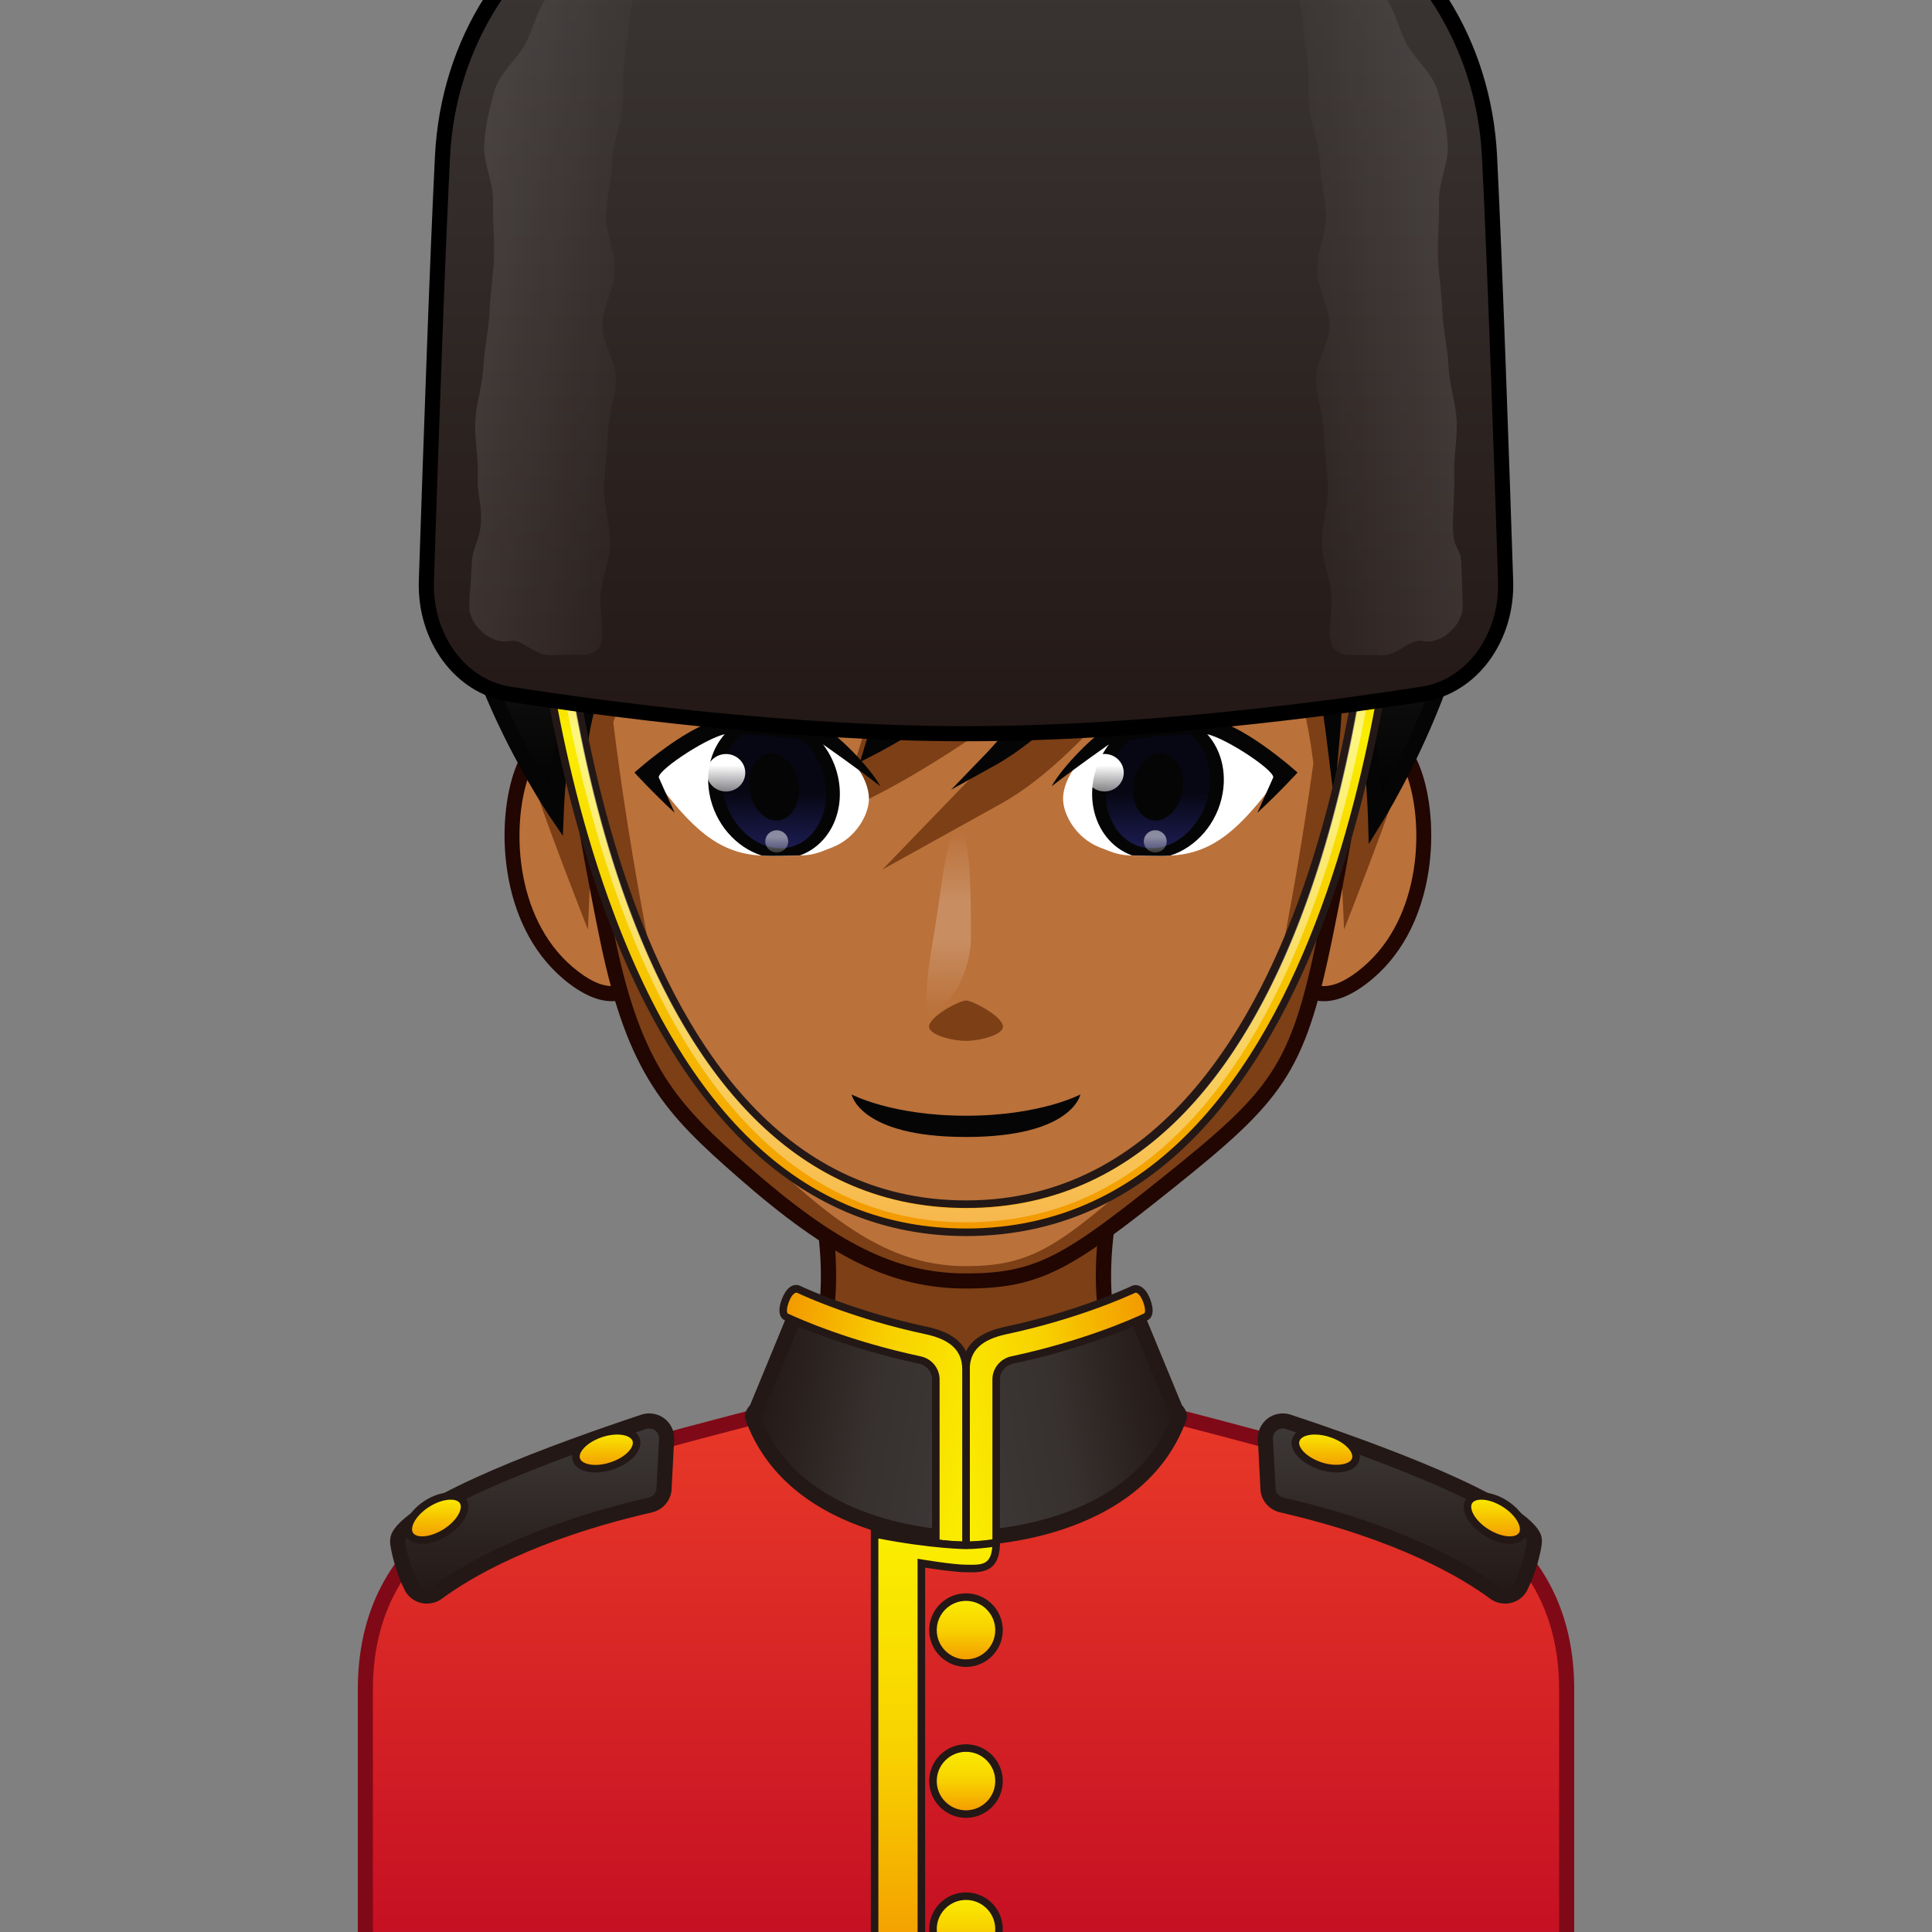 <svg width="64" height="64" xmlns="http://www.w3.org/2000/svg" xmlns:xlink="http://www.w3.org/1999/xlink"><rect width="100%" height="100%" fill="#808080" stroke="none"/><defs><path d="M39.861,47.58c-5.274-1.599-2.658-9.382-2.658-9.382 L32,39.022l-5.204-0.824c0,0,2.616,7.782-2.658,9.382 c-5.274,1.599-11.742,2.239-11.742,8.955l-0.122,8.83h39.45l-0.122-8.83 C51.603,49.819,45.135,49.18,39.861,47.58z" fill="#ba713a" id="reuse-0"/><path d="M32,41.712l-4.631-0.733c0.106,0.98,0.113,2.09-0.125,3.137 c0.133,0.669,0.292,1.257,0.474,1.539C28.287,46.541,30.132,48.498,32,48.498 s3.713-1.958,4.283-2.842c0.182-0.282,0.341-0.87,0.474-1.539 c-0.239-1.047-0.231-2.157-0.125-3.137L32,41.712z" fill="#7c3f16" id="reuse-1"/><path d="M51.979,65.615h-39.957l0.125-9.084 c0-5.958,4.905-7.277,9.649-8.555c0.766-0.206,1.53-0.411,2.27-0.636 c1.141-0.346,1.981-1.028,2.498-2.029c1.411-2.734,0.01-6.99-0.004-7.032 l-0.131-0.392L32,38.77l5.571-0.882l-0.131,0.392 c-0.015,0.042-1.416,4.298-0.005,7.032c0.517,1.001,1.357,1.684,2.498,2.029 c0.74,0.225,1.504,0.43,2.271,0.637c4.743,1.276,9.648,2.596,9.648,8.558 L51.979,65.615z M12.529,65.115h38.942l-0.118-8.576 c0-5.582-4.507-6.795-9.278-8.079c-0.771-0.208-1.54-0.415-2.285-0.641 c-1.276-0.387-2.218-1.153-2.798-2.279c-1.265-2.451-0.47-5.88-0.144-7.031 L32,39.275l-0.039-0.006l-4.81-0.761c0.326,1.151,1.121,4.58-0.143,7.031 c-0.581,1.126-1.522,1.893-2.797,2.279c-0.746,0.226-1.514,0.433-2.286,0.641 c-4.771,1.284-9.279,2.497-9.279,8.075L12.529,65.115z" fill="#210601" id="reuse-2"/><path d="M43.454,26.859c0,0,0.74-2.266,2.261-2.413 c1.521-0.147,2.463,5.352-0.402,7.782c-1.814,1.538-2.483,0.018-2.483,0.018 L43.454,26.859z" fill="#ba713a" id="reuse-3"/><path d="M43.854,33.166c-0.882,0-1.238-0.786-1.253-0.819l-0.027-0.062 l0.633-5.455c0.043-0.147,0.82-2.472,2.484-2.633l0.084-0.004 c0.525,0,0.984,0.461,1.292,1.298c0.629,1.715,0.559,5.104-1.592,6.927 C44.89,32.915,44.344,33.166,43.854,33.166z M43.086,32.199 c0.078,0.133,0.317,0.467,0.768,0.467c0.369,0,0.806-0.211,1.297-0.629 c1.97-1.67,2.027-4.791,1.446-6.374c-0.223-0.607-0.53-0.97-0.822-0.97 c-1.378,0.131-2.076,2.223-2.083,2.244L43.086,32.199z" fill="#210601" id="reuse-4"/><path d="M20.671,26.859c0,0-0.74-2.266-2.261-2.413 c-1.521-0.147-2.463,5.352,0.402,7.782c1.814,1.538,2.483,0.018,2.483,0.018 L20.671,26.859z" fill="#ba713a" id="reuse-5"/><path d="M20.271,33.166L20.271,33.166 c-0.49,0-1.035-0.251-1.62-0.747c-2.151-1.824-2.221-5.212-1.592-6.928 c0.307-0.837,0.766-1.298,1.291-1.298l0.084,0.004 c1.665,0.161,2.442,2.486,2.475,2.584l0.644,5.503l-0.027,0.062 C21.51,32.38,21.154,33.166,20.271,33.166z M18.384,24.695 c-0.327,0-0.633,0.362-0.855,0.968c-0.581,1.583-0.523,4.704,1.445,6.375 c0.492,0.417,0.928,0.628,1.297,0.628c0.451,0,0.69-0.334,0.768-0.467 l-0.616-5.311v0c-0.005,0-0.706-2.065-2.036-2.193 C18.386,24.695,18.385,24.695,18.384,24.695z" fill="#210601" id="reuse-6"/><path d="M44.524,30.791c0,0,1.905-4.833,1.961-5.45 c0,0-0.719-2.022-2.157,0.939L44.524,30.791z" fill="#7c3f16" id="reuse-7"/><path d="M19.476,30.791c0,0-1.905-4.833-1.961-5.45 c0,0,0.719-2.022,2.157,0.939L19.476,30.791z" fill="#7c3f16" id="reuse-8"/><path d="M43.22,9.047C40.173,7.035,37.58,6.304,32,6.304 s-8.173,0.73-11.22,2.743c-3.731,2.465-2.465,13.28-0.656,22.062 c0.892,4.332,2.091,5.599,4.479,7.695C27.547,41.386,29.572,42.434,32,42.434 s3.45-0.664,6.668-3.238c3.642-2.914,4.315-3.754,5.207-8.087 C45.684,22.328,46.951,11.512,43.22,9.047z" fill="#7c3f16" id="reuse-9"/><path d="M32,42.684c-2.444,0-4.494-1.001-7.562-3.692 c-2.362-2.071-3.637-3.361-4.558-7.832c-1.805-8.761-3.137-19.745,0.763-22.321 C23.834,6.731,26.594,6.054,32,6.054s8.166,0.677,11.357,2.785 c3.9,2.577,2.567,13.561,0.763,22.321c-0.912,4.428-1.636,5.304-5.296,8.232 C35.489,42.06,34.459,42.684,32,42.684z M32,6.554 c-5.358,0-7.947,0.631-11.082,2.702c-2.86,1.89-3.055,9.633-0.549,21.803 c0.889,4.313,2.12,5.557,4.399,7.557C27.733,41.217,29.693,42.184,32,42.184 c2.315,0,3.236-0.562,6.512-3.183c3.594-2.875,4.234-3.649,5.118-7.942 c2.508-12.169,2.313-19.913-0.548-21.803C39.947,7.186,37.358,6.554,32,6.554z" fill="#210601" id="reuse-10"/><path d="M43.487,25.131c-0.282-2.248-1.131-4.89-2.525-7.863 c-1.534,3.145-4.931,7.76-7.782,9.343l-3.944,2.19l3.135-3.246 c0.019-0.02,1.168-1.22,2.533-3.159c-2.83,2.371-5.534,3.768-5.7,3.853 l-1.408,0.72l0.459-1.514c0.917-3.023,2.06-5.908,3.406-8.598 c-0.614,0.228-1.22,0.447-1.815,0.661c-4.529,1.632-8.231,2.973-9.532,6.406 c0.283,2.3,0.662,4.639,1.075,6.848c0.797,4.273,1.868,5.523,4.002,7.59 C28.02,40.908,29.83,41.942,32,41.942s3.084-0.655,5.959-3.194 c3.255-2.874,3.856-3.703,4.653-7.977c0.331-1.772,0.638-3.628,0.894-5.481 L43.487,25.131z M32,34.479c-0.478,0-1.224-0.204-1.224-0.466 c0-0.343,1.011-0.87,1.224-0.87s1.224,0.527,1.224,0.87 C33.224,34.275,32.478,34.479,32,34.479z" fill="#ba713a" id="reuse-11"/><path d="M34.494,22.245c0,0,3.969-2.512,8.071-0.68 c0,0-0.777-1.646-3.84-1.45C36.513,20.257,34.522,20.788,34.494,22.245z" fill="#210601" id="reuse-12"/><path d="M29.506,22.245c0,0-3.969-2.512-8.071-0.68 c0,0,0.777-1.646,3.84-1.45C27.487,20.257,29.478,20.788,29.506,22.245z" fill="#210601" id="reuse-13"/><path d="M32,36.96c-2.464,0-3.789-0.704-3.789-0.704 S28.473,37.664,32,37.664s3.789-1.408,3.789-1.408S34.464,36.96,32,36.96z" fill="#050505" id="reuse-14"/><path d="M45.341,27.957l-0.024-0.83 c-0.053-1.841-0.329-3.591-0.821-5.223c-0.015,1.367-0.092,2.257-0.093,2.269 l-0.206,2.329l-0.291-2.319c-0.312-2.491-1.302-5.446-2.942-8.784l-0.016-0.019 c-1.249,3.034-4.933,8.277-7.973,9.965l-1.468,0.815l1.167-1.208 c0.027-0.028,2.371-2.473,4.367-6.058c-3.464,3.722-7.978,6.055-8.03,6.082 l-0.523,0.268l0.17-0.563c1.021-3.369,2.326-6.563,3.88-9.506 c-0.963,0.373-1.914,0.715-2.837,1.048c-5.387,1.941-9.643,3.474-10.245,8.56 l-0.101,0.852l-0.373-0.773c0,0-0.032-0.065-0.087-0.188 c-0.114,0.737-0.188,1.493-0.219,2.256l-0.031,0.759l-0.426-0.629 c-0.175-0.259-4.279-6.393-3.206-10.892c1.897-10.47,8.948-12.058,11.938-12.25 c1.854-0.719,3.633-1.06,5.065-1.334c0.627-0.12,1.169-0.224,1.629-0.342 c0.398-0.102,0.797-0.154,1.184-0.154l0,0c1.44,0,2.771,0.695,3.956,2.067 c3.715,0.777,8.424,3.508,9.962,12.062c1.064,4.474-2.802,10.768-2.968,11.033 L45.341,27.957z M43.946,19l0.52,1.304c0.729,1.829,1.168,3.827,1.31,5.95 c0.985-1.796,3.295-6.513,2.481-9.933C46.754,7.963,42.176,5.351,38.6,4.628 l-0.085-0.017l-0.056-0.066c-1.39-1.639-2.971-2.26-4.691-1.818 c-0.475,0.122-1.023,0.227-1.659,0.349c-1.42,0.272-3.188,0.611-5.014,1.323 l-0.076,0.017c-2.848,0.173-9.672,1.674-11.518,11.855 c-0.829,3.472,1.697,8.152,2.721,9.855c0.063-0.808,0.173-1.603,0.328-2.374 l0.165-0.82l0.312,0.776c0.024,0.059,0.047,0.116,0.069,0.17 c1.002-4.728,5.393-6.31,10.434-8.126c1.082-0.39,2.2-0.792,3.328-1.241 l0.788-0.333l-0.341,0.625c-1.592,2.911-2.932,6.082-3.988,9.436 c1.519-0.86,5.929-3.556,8.735-7.331l1.41-1.899l-0.982,2.152 c-1.242,2.72-2.862,5.008-4.012,6.459c2.619-2.366,5.334-6.517,6.163-8.811 l0.146-0.403l0.279,0.325c0.068,0.079,0.134,0.161,0.2,0.244l0.124,0.153 c1.239,2.512,2.11,4.795,2.613,6.836c0.006-0.468,0.004-0.994-0.011-1.562 L43.946,19z" fill="#050505" id="reuse-15"/><path d="M37.548,25.957c-0.088,0.616,0.205,1.161,0.653,1.219 s0.883-0.395,0.97-1.01c0.088-0.616-0.205-1.161-0.653-1.219 S37.636,25.341,37.548,25.957z" fill="#050505" id="reuse-16"/><path d="M26.452,25.957c0.088,0.616-0.205,1.161-0.653,1.219 s-0.883-0.395-0.97-1.01c-0.088-0.616,0.205-1.161,0.653-1.219 S26.364,25.341,26.452,25.957z" fill="#050505" id="reuse-17"/><path d="M32,40.946c-5.321,0-9.503-3.851-12.095-11.137 c-2.089-5.872-2.4-11.732-2.402-11.789l-0.005-0.125l1.122-0.043l0.005,0.125 C18.633,18.195,19.643,39.765,32,39.765c6.386,0,9.677-5.865,11.313-10.786 C45.132,23.509,45.373,18.031,45.375,17.978l0.005-0.125l1.123,0.043l-0.005,0.125 C46.489,18.25,45.215,40.946,32,40.946z M17.76,18.136 c0.057,0.877,0.472,6.227,2.38,11.59C22.73,37.005,26.72,40.696,32,40.696 c12.476,0,14.123-20.744,14.241-22.561l-0.622-0.024 C45.525,19.9,44.188,40.015,32,40.015c-12.096,0-13.518-20.117-13.619-21.903 L17.76,18.136z" fill="#231815" id="reuse-18"/><path d="M32,24.555c-5.875,0-12.028-0.824-15.173-1.315 c-1.75-0.273-3.02-1.998-2.953-4.01c0.153-4.606,0.37-10.787,0.535-14.07 c0.194-3.863,2.316-7.2,5.538-8.709C23.781-5.346,27.836-6.256,32-6.256 c4.163,0,8.219,0.911,12.055,2.707c3.221,1.51,5.343,4.847,5.537,8.709 c0.176,3.493,0.41,10.314,0.534,14.07c0.066,2.013-1.202,3.737-2.952,4.01 C44.028,23.731,37.875,24.555,32,24.555z M32-5.756c-4.089,0-8.074,0.895-11.842,2.66 c-3.007,1.409-5.068,4.659-5.25,8.281c-0.165,3.279-0.382,9.457-0.534,14.061 c-0.058,1.761,1.03,3.265,2.53,3.5C20.035,23.235,26.159,24.055,32,24.055 c5.841,0,11.966-0.82,15.096-1.31c1.501-0.234,2.589-1.739,2.53-3.5 c-0.124-3.754-0.358-10.572-0.534-14.061c-0.182-3.622-2.243-6.873-5.25-8.281 C40.073-4.861,36.089-5.756,32-5.756z" id="reuse-19"/><path d="M52.147,65.615H11.853V55.969c0-4.861,3.705-6.377,5.099-6.947 c0.148-0.061,0.271-0.11,0.359-0.153c0.922-0.442,7.291-2.087,7.561-2.157 l0.083-0.021L32,49.728l7.046-3.038l0.083,0.021 c0.271,0.07,6.639,1.715,7.561,2.157c0.088,0.043,0.21,0.093,0.358,0.153 c1.396,0.57,5.1,2.086,5.1,6.947V65.615z M12.353,65.115h39.295V55.969 c0-4.526-3.479-5.949-4.788-6.484c-0.16-0.065-0.292-0.12-0.387-0.165 c-0.694-0.334-5.086-1.509-7.386-2.103L32,50.272l-7.086-3.056 c-2.3,0.594-6.692,1.769-7.386,2.103c-0.095,0.045-0.227,0.1-0.386,0.165 c-1.31,0.535-4.789,1.958-4.789,6.484V65.115z" fill="#800917" id="reuse-20"/><path d="M32.018,51.208L31.75,51.205v-5.248 c0-0.658,0.47-1.236,1.118-1.373c2.3-0.492,3.889-1.156,4.198-1.291 c0.171-0.179,0.605-0.058,0.661-0.032l0.087,0.041l1.338,3.242 c0.09,0.102,0.222,0.294,0.149,0.494 C37.8,51.161,32.253,51.208,32.018,51.208z M37.412,43.679L37.408,43.688 l-0.078,0.036c-0.07,0.032-1.746,0.791-4.358,1.349 C32.554,45.161,32.25,45.533,32.25,45.957v4.745c1.057-0.047,5.302-0.44,6.562-3.781 c-0.013-0.021-0.033-0.046-0.051-0.063l-0.054-0.08l-1.276-3.094 C37.425,43.682,37.419,43.68,37.412,43.679z" fill="#231815" id="reuse-21"/><path d="M31.982,51.208c-0.235,0-5.783-0.047-7.283-4.169 c-0.074-0.2,0.058-0.394,0.149-0.495l1.337-3.242l0.087-0.041 c0.053-0.026,0.488-0.146,0.661,0.032c0.311,0.135,1.902,0.8,4.199,1.291 C31.78,44.721,32.25,45.299,32.25,45.957v5.248L31.982,51.208z M25.188,46.92 c1.26,3.342,5.504,3.735,6.562,3.782v-4.745c0-0.424-0.304-0.796-0.722-0.885 c-2.613-0.558-4.289-1.316-4.358-1.349l-0.083-0.045 c-0.006,0.002-0.012,0.003-0.019,0.005l-1.33,3.175 C25.221,46.876,25.202,46.9,25.188,46.92z" fill="#231815" id="reuse-22"/><path d="M32,51.316h-0.125V45.359c0-0.744,0.463-1.204,1.415-1.406 c2.31-0.494,3.913-1.219,4.211-1.359c0.025-0.011,0.062-0.023,0.114-0.023 c0.112,0,0.323,0.058,0.478,0.446c0.21,0.529-0.011,0.682-0.057,0.706 c-0.471,0.222-2.115,0.947-4.485,1.453C33.304,45.229,33.125,45.445,33.125,45.693 v5.51l-0.096,0.022C33.014,51.229,32.648,51.316,32,51.316z M37.615,42.82 c-0.31,0.143-1.937,0.878-4.272,1.377C32.512,44.374,32.125,44.743,32.125,45.359 v5.706c0.363-0.007,0.621-0.042,0.75-0.063v-5.309 c0-0.365,0.263-0.686,0.624-0.762c2.344-0.501,3.966-1.216,4.407-1.424 c0.023-0.019,0.06-0.133-0.046-0.399C37.776,42.896,37.679,42.82,37.615,42.82 z" fill="#231815" id="reuse-23"/><path d="M32.125,51.316H32c-0.648,0-1.014-0.087-1.029-0.091L30.875,51.203 v-5.51c0-0.248-0.179-0.465-0.425-0.518c-2.37-0.506-4.015-1.231-4.462-1.441 c-0.07-0.036-0.29-0.188-0.08-0.718c0.227-0.571,0.546-0.441,0.577-0.43 c0.313,0.147,1.916,0.872,4.226,1.366C31.662,44.155,32.125,44.615,32.125,45.359 V51.316z M31.125,51.002c0.129,0.021,0.387,0.057,0.75,0.063V45.359 c0-0.616-0.387-0.985-1.217-1.162c-2.337-0.499-3.963-1.234-4.265-1.377 c-0.071,0-0.168,0.075-0.253,0.288C26.034,43.375,26.071,43.489,26.094,43.511 c0.441,0.205,2.064,0.92,4.408,1.421C30.863,45.008,31.125,45.328,31.125,45.693 V51.002z" fill="#231815" id="reuse-24"/><path d="M32,55.219c-0.672,0-1.219-0.547-1.219-1.219S31.328,52.781,32,52.781 S33.219,53.328,33.219,54S32.672,55.219,32,55.219z M32,53.031c-0.534,0-0.969,0.435-0.969,0.969 S31.466,54.969,32,54.969S32.969,54.534,32.969,54S32.534,53.031,32,53.031z" fill="#231815" id="reuse-25"/><path d="M32,60.219c-0.672,0-1.219-0.547-1.219-1.219S31.328,57.781,32,57.781 S33.219,58.328,33.219,59S32.672,60.219,32,60.219z M32,58.031c-0.534,0-0.969,0.435-0.969,0.969 S31.466,59.969,32,59.969S32.969,59.534,32.969,59S32.534,58.031,32,58.031z" fill="#231815" id="reuse-26"/><path d="M32,65.125c-0.672,0-1.219-0.547-1.219-1.219S31.328,62.688,32,62.688 s1.219,0.547,1.219,1.219S32.672,65.125,32,65.125z M32,62.938c-0.534,0-0.969,0.435-0.969,0.969 S31.466,64.875,32,64.875s0.969-0.435,0.969-0.969S32.534,62.938,32,62.938z" fill="#231815" id="reuse-27"/><path d="M30.646,65.49h-1.799V50.66l0.149,0.03 c1.832,0.367,2.993,0.376,3.004,0.376c0.4,0,0.976-0.085,0.981-0.086 L33.125,50.96v0.145c0,0.864-0.464,0.98-0.919,0.98l-0.205-0.002 c-0.348,0-1.05-0.105-1.355-0.153V65.49z M29.097,65.24h1.299V51.635 l0.146,0.024c0.01,0.002,1.038,0.174,1.459,0.174l0.205,0.002 c0.35,0,0.625-0.046,0.664-0.587C32.667,51.274,32.295,51.316,32,51.316 c-0.012,0-1.131-0.008-2.903-0.352V65.24z" fill="#231815" id="reuse-28"/><path d="M49.859,53.121c-0.182,0-0.355-0.057-0.501-0.166 c-0.918-0.68-3.044-1.956-6.955-2.856c-0.364-0.084-0.631-0.397-0.649-0.762 l-0.085-1.646c-0.012-0.229,0.068-0.448,0.226-0.614 c0.217-0.229,0.558-0.313,0.858-0.215c2.8,0.929,7.595,2.67,8.253,3.895 c0.094,0.175,0.076,0.354,0.056,0.474c-0.051,0.289-0.179,0.859-0.467,1.439 C50.457,52.948,50.175,53.121,49.859,53.121z M42.491,47.319 c-0.087,0-0.172,0.037-0.233,0.103c-0.062,0.065-0.094,0.151-0.089,0.243 l0.085,1.646c0.007,0.143,0.114,0.267,0.262,0.301 c4,0.92,6.19,2.238,7.141,2.941c0.159,0.121,0.405,0.064,0.491-0.106 c0.26-0.523,0.376-1.041,0.422-1.303c0.013-0.073,0.012-0.123-0.004-0.152 c-0.408-0.759-3.463-2.16-7.971-3.655 C42.561,47.325,42.525,47.319,42.491,47.319z" fill="#231815" id="reuse-29"/><path d="M44.278,48.777c-0.184,0-0.384-0.033-0.578-0.097 c-0.395-0.131-0.721-0.373-0.851-0.633c-0.067-0.134-0.082-0.269-0.041-0.39 c0.079-0.243,0.358-0.388,0.746-0.388c0.185,0,0.384,0.034,0.578,0.098 c0.284,0.094,0.532,0.243,0.7,0.421c0.187,0.198,0.255,0.411,0.193,0.601 C44.946,48.633,44.667,48.777,44.278,48.777z M43.555,47.521 c-0.267,0-0.466,0.085-0.509,0.216c-0.02,0.059-0.011,0.125,0.026,0.2 c0.101,0.199,0.378,0.397,0.706,0.506c0.455,0.15,0.941,0.08,1.01-0.131 c0.032-0.097-0.018-0.225-0.137-0.351c-0.14-0.148-0.352-0.274-0.597-0.354 C43.886,47.55,43.713,47.521,43.555,47.521z" fill="#231815" id="reuse-30"/><path d="M50.016,51.145c-0.258,0-0.564-0.1-0.841-0.274 c-0.554-0.35-0.826-0.88-0.619-1.207c0.199-0.318,0.826-0.297,1.355,0.039 c0.553,0.35,0.825,0.88,0.619,1.207C50.435,51.062,50.251,51.145,50.016,51.145 z M49.07,49.678c-0.085,0-0.238,0.015-0.304,0.118 c-0.111,0.177,0.084,0.574,0.541,0.863c0.238,0.149,0.496,0.235,0.708,0.235 c0.085,0,0.238-0.016,0.304-0.118c0.11-0.177-0.085-0.574-0.541-0.863 C49.54,49.764,49.282,49.678,49.07,49.678z" fill="#231815" id="reuse-31"/><path d="M14.141,53.121c-0,0-0,0-0,0 c-0.315,0-0.598-0.173-0.736-0.451c-0.289-0.582-0.417-1.151-0.466-1.439 c-0.021-0.12-0.038-0.3,0.056-0.474c0.657-1.224,5.453-2.965,8.253-3.895 c0.3-0.1,0.642-0.014,0.858,0.215c0.158,0.166,0.238,0.384,0.226,0.614 l-0.085,1.646c-0.019,0.364-0.285,0.678-0.647,0.762 c-3.912,0.9-6.038,2.177-6.957,2.857 C14.496,53.064,14.323,53.121,14.141,53.121z M21.509,47.319 c-0.035,0-0.07,0.006-0.104,0.018c-4.508,1.496-7.562,2.897-7.97,3.656 c-0.015,0.028-0.017,0.078-0.003,0.151c0.045,0.261,0.16,0.777,0.421,1.303 c0.085,0.172,0.333,0.228,0.491,0.107c0.951-0.704,3.142-2.022,7.142-2.942 c0.146-0.034,0.254-0.158,0.261-0.301l0.085-1.646 c0.004-0.092-0.027-0.179-0.089-0.244 C21.681,47.356,21.596,47.319,21.509,47.319z" fill="#231815" id="reuse-32"/><path d="M19.721,48.777L19.721,48.777 c-0.388,0-0.667-0.145-0.747-0.388c-0.04-0.121-0.026-0.257,0.042-0.391 c0.131-0.26,0.457-0.501,0.851-0.631c0.194-0.063,0.394-0.098,0.579-0.098 c0.387,0,0.667,0.145,0.747,0.388c0.121,0.368-0.271,0.816-0.893,1.022 C20.105,48.744,19.905,48.777,19.721,48.777z M20.446,47.521 c-0.158,0-0.331,0.029-0.5,0.086c-0.328,0.107-0.605,0.306-0.706,0.505 c-0.038,0.075-0.047,0.142-0.028,0.2c0.043,0.131,0.243,0.216,0.509,0.216l0,0 c0.158,0,0.331-0.029,0.5-0.085c0.514-0.169,0.799-0.508,0.734-0.706 C20.912,47.605,20.712,47.521,20.446,47.521z" fill="#231815" id="reuse-33"/><path d="M13.985,51.145L13.985,51.145 c-0.236,0-0.419-0.083-0.515-0.235c-0.207-0.327,0.065-0.857,0.618-1.207 c0.531-0.335,1.157-0.357,1.356-0.039c0.207,0.327-0.065,0.857-0.618,1.207 C14.549,51.045,14.242,51.145,13.985,51.145z M14.929,49.678 c-0.212,0-0.47,0.086-0.707,0.235c-0.458,0.289-0.652,0.687-0.541,0.863 c0.065,0.103,0.218,0.118,0.304,0.118c0.211,0,0.47-0.086,0.708-0.235 c0.457-0.289,0.651-0.687,0.541-0.863 C15.168,49.692,15.015,49.678,14.929,49.678z" fill="#231815" id="reuse-34"/><path d="M40.249,24.75c-0.217-0.063-2.878,0.01-3.106,0.077 c-1.347,0.397-1.928,0.986-1.928,1.635c0,0.382,0.441,0.615,1.193,0.719 c0.569,0.079,0.684,0.058,1.106,0.071c0.178,0.006,0.402,0.008,0.74,0.013 c0.237,0.004,0.535-0.001,0.813-0.037c1.366-0.176,2.235-0.056,3.412-1.654 C42.479,25.574,41.897,25.226,40.249,24.75z" fill="#fff" id="reuse-35"/><path d="M39.779,24.727c0.269,0.424,0.367,0.957,0.269,1.509 c-0.06,0.339-0.193,0.65-0.37,0.922c0.185-0.02,0.362-0.044,0.534-0.072 c0.132-0.247,0.238-0.512,0.289-0.803c0.1-0.566-0.006-1.091-0.233-1.528 c-0.007-0.002-0.012-0.004-0.018-0.006 C40.2,24.736,40.022,24.729,39.779,24.727z" fill="#050505" id="reuse-36"/><path d="M36.671,25.885c0.069-0.393,0.231-0.755,0.453-1.052 c-0.237,0.071-0.443,0.149-0.633,0.23c-0.124,0.239-0.224,0.496-0.273,0.775 c-0.084,0.479-0.029,0.934,0.125,1.329c0.023,0.004,0.04,0.01,0.064,0.013 c0.194,0.027,0.328,0.04,0.446,0.049 C36.656,26.835,36.586,26.369,36.671,25.885z" fill="#050505" id="reuse-37"/><path d="M41.652,26.453c0.34-0.37,0.527-0.704,0.527-0.704 c0-0.152-1.626-0.575-2.112-0.575c-0.984,0-2.654,0.032-3.189,0.107 c-0.47,0.066-1.089,0.266-2.039,0.765c0.336-0.635,1.648-1.082,2.015-1.213 c0.612-0.218,2.211-0.154,3.232-0.154c1.102,0,2.897,0.914,2.897,0.914 S42.361,26.089,41.652,26.453z" fill="#050505" id="reuse-38"/><path d="M23.751,24.75c0.217-0.063,2.878,0.01,3.106,0.077 c1.347,0.397,1.928,0.986,1.928,1.635c0,0.382-0.441,0.615-1.193,0.719 c-0.569,0.079-0.684,0.058-1.106,0.071c-0.178,0.006-0.402,0.008-0.74,0.013 c-0.237,0.004-0.535-0.001-0.813-0.037c-1.366-0.176-2.235-0.056-3.412-1.654 C21.521,25.574,22.103,25.226,23.751,24.75z" fill="#fff" id="reuse-39"/><path d="M24.221,24.727c-0.269,0.424-0.367,0.957-0.269,1.509 c0.06,0.339,0.193,0.65,0.37,0.922c-0.185-0.02-0.362-0.044-0.534-0.072 c-0.132-0.247-0.238-0.512-0.289-0.803c-0.1-0.566,0.006-1.091,0.233-1.528 c0.007-0.002,0.012-0.004,0.018-0.006 C23.8,24.736,23.978,24.729,24.221,24.727z" fill="#050505" id="reuse-40"/><path d="M27.329,25.885c-0.069-0.393-0.231-0.755-0.453-1.052 c0.237,0.071,0.443,0.149,0.633,0.23c0.124,0.239,0.224,0.496,0.273,0.775 c0.084,0.479,0.029,0.934-0.125,1.329c-0.023,0.004-0.04,0.01-0.064,0.013 c-0.194,0.027-0.328,0.04-0.446,0.049 C27.344,26.835,27.414,26.369,27.329,25.885z" fill="#050505" id="reuse-41"/><path d="M22.348,26.453c-0.34-0.37-0.527-0.704-0.527-0.704 c0-0.152,1.626-0.575,2.112-0.575c0.984,0,2.654,0.032,3.189,0.107 c0.47,0.066,1.089,0.266,2.039,0.765c-0.336-0.635-1.648-1.082-2.015-1.213 c-0.612-0.218-2.211-0.154-3.232-0.154c-1.102,0-2.897,0.914-2.897,0.914 S21.639,26.089,22.348,26.453z" fill="#050505" id="reuse-42"/></defs><defs><svg id="bo" viewBox="0 0 64 64" preserveAspectRatio="none" xmlns="http://www.w3.org/2000/svg" xmlns:xlink="http://www.w3.org/1999/xlink"><g><g><use xlink:href="#reuse-0"/><use xlink:href="#reuse-1"/><use xlink:href="#reuse-2"/></g><g><g><use xlink:href="#reuse-3"/><use xlink:href="#reuse-4"/></g><g><use xlink:href="#reuse-5"/><use xlink:href="#reuse-6"/></g><use xlink:href="#reuse-7"/><use xlink:href="#reuse-8"/><g><use xlink:href="#reuse-9"/><use xlink:href="#reuse-10"/></g><g><use xlink:href="#reuse-11"/><use xlink:href="#reuse-12"/><use xlink:href="#reuse-13"/><linearGradient id="a" gradientUnits="userSpaceOnUse" x1="31.426" y1="33.518" x2="31.426" y2="27.484"><stop offset="0" stop-color="#fff" stop-opacity="0"/><stop offset=".4" stop-color="#fff" stop-opacity=".2"/><stop offset=".6" stop-color="#fff" stop-opacity=".2"/><stop offset="1" stop-color="#fff" stop-opacity="0"/></linearGradient><path d="M32.165,31.028c0,1.375-0.884,2.49-1.279,2.49 s-0.117-1.545,0.102-2.879c0.205-1.245,0.372-3.155,0.768-3.155 S32.165,29.653,32.165,31.028z" fill="url(#a)"/><use xlink:href="#reuse-14"/></g></g><g><g><linearGradient id="b" gradientUnits="userSpaceOnUse" x1="31.881" y1="2.339" x2="31.881" y2="27.12"><stop offset="0" stop-color="#000"/><stop offset=".132" stop-color="#3e3a39"/><stop offset=".251" stop-color="#3e3a39"/><stop offset="1" stop-color="#000"/></linearGradient><path d="M15.256,16.227C17.114,5.976,23.932,4.353,27.005,4.166 c2.647-1.032,5.157-1.286,6.701-1.681c2.175-0.556,3.815,0.566,4.944,1.899 C42.016,5.063,46.938,7.571,48.5,16.263c1.055,4.438-2.933,10.857-2.933,10.857 c-0.073-2.506-0.547-4.746-1.333-6.723c0.058,2.2-0.08,3.754-0.08,3.754 c-0.361-2.873-1.563-6.008-2.966-8.862c-0.107-0.13-0.21-0.266-0.32-0.394 c-1.028,2.843-4.869,8.485-8.014,10.232c0,0,3.248-3.358,5.4-8.07 c-3.493,4.701-9.356,7.697-9.356,7.697c1.221-4.025,2.711-7.367,4.19-10.071 c-0.047,0.019-0.087,0.043-0.135,0.062 c-6.708,2.665-12.998,3.707-13.745,10.009c0,0-0.169-0.35-0.411-0.952 c-0.198,0.989-0.326,2.027-0.371,3.118 C18.425,26.92,14.195,20.671,15.256,16.227z" fill="url(#b)"/><use xlink:href="#reuse-15"/></g><linearGradient id="c" gradientUnits="userSpaceOnUse" x1="44.686" y1="6.471" x2="44.686" y2="16.208"><stop offset="0" stop-color="#fff" stop-opacity=".6"/><stop offset="1" stop-color="#fff" stop-opacity="0"/></linearGradient><path d="M41.75,6.471c0,0,4.454,2.061,5.875,9.737 C47.625,16.208,41.617,9.456,41.75,6.471z" fill="url(#c)"/><linearGradient id="d" gradientUnits="userSpaceOnUse" x1="37.831" y1="6.121" x2="37.831" y2="15.672" gradientTransform="matrix(0.999 0.033 -0.033 0.999 -0.518 -0.681)"><stop offset="0" stop-color="#fff" stop-opacity=".6"/><stop offset="1" stop-color="#fff" stop-opacity="0"/></linearGradient><path d="M40.296,6.798c0,0-2.151,6.285-6.733,9.333 C33.564,16.131,36.23,7.872,40.296,6.798z" fill="url(#d)"/><linearGradient id="e" gradientUnits="userSpaceOnUse" x1="29.087" y1="5.901" x2="29.087" y2="14.578"><stop offset="0" stop-color="#fff" stop-opacity=".6"/><stop offset="1" stop-color="#fff" stop-opacity="0"/></linearGradient><path d="M34.989,5.901c0,0-5.036,1.062-6.252,2.486 c-1.215,1.424-5.552,6.191-5.552,6.191S33.543,9.81,34.989,5.901z" fill="url(#e)"/><linearGradient id="f" gradientUnits="userSpaceOnUse" x1="18.927" y1="6.863" x2="18.927" y2="16.875"><stop offset="0" stop-color="#fff" stop-opacity=".6"/><stop offset="1" stop-color="#fff" stop-opacity="0"/></linearGradient><path d="M21.917,6.863c0,0-4.95,2.511-5.979,10.012 C15.938,16.875,21.739,10.472,21.917,6.863z" fill="url(#f)"/></g></g><g><path d="M40.249,24.319c-0.217-0.063-2.878,0.01-3.106,0.077 c-1.347,0.397-1.928,1.416-1.928,2.065c0,0.507,0.414,1.286,1.193,1.601 c0.533,0.215,0.684,0.266,1.106,0.279c0.178,0.006,0.402,0.008,0.74,0.013 c0.237,0.004,0.535-0.001,0.813-0.037c1.366-0.176,2.235-1.145,3.412-2.743 C42.479,25.574,41.897,24.796,40.249,24.319z" fill="#fff"/><g><g><linearGradient id="g" gradientUnits="userSpaceOnUse" x1="38.36" y1="28.274" x2="38.36" y2="23.847"><stop offset="0" stop-color="#1e1e57"/><stop offset=".453" stop-color="#070714"/></linearGradient><path d="M38.145,28.274c-0.058,0-0.115-0.003-0.173-0.009 c-0.495-0.052-0.928-0.321-1.218-0.76c-0.305-0.46-0.414-1.043-0.308-1.644 c0.198-1.13,1.134-2.015,2.129-2.015c0.058,0,0.115,0.003,0.173,0.009 c1.056,0.11,1.741,1.188,1.527,2.403 C40.076,27.389,39.14,28.274,38.145,28.274L38.145,28.274z" fill="url(#g)"/><g><path d="M40.501,26.283c0.156-0.885-0.15-1.694-0.724-2.171 c-0.303-0.11-0.644-0.179-1.029-0.179c-0.622,0-1.133,0.102-1.559,0.26 c-0.485,0.391-0.851,0.968-0.97,1.645c-0.201,1.141,0.356,2.167,1.28,2.498 c0.148,0.006,0.335,0.008,0.616,0.014c0.197,0.004,0.418,0.007,0.651-0.008 C39.615,28.073,40.325,27.284,40.501,26.283z M38.145,28.099 c-0.048,0-0.095-0.002-0.143-0.007c-0.419-0.044-0.79-0.28-1.046-0.665 c-0.284-0.428-0.385-0.975-0.286-1.541c0.184-1.044,1.02-1.863,1.903-1.863 c0.048,0,0.095,0.002,0.143,0.007c0.419,0.044,0.79,0.28,1.046,0.665 c0.284,0.428,0.385,0.975,0.286,1.541 C39.865,27.281,39.029,28.099,38.145,28.099z" fill="#050505"/></g></g><use xlink:href="#reuse-16"/></g><linearGradient id="h" gradientUnits="userSpaceOnUse" x1="36.588" y1="26.219" x2="36.588" y2="24.976"><stop offset="0" stop-color="#fff" stop-opacity=".5"/><stop offset=".7" stop-color="#fff"/></linearGradient><ellipse cx="36.588" cy="25.597" rx=".638" ry=".621" fill="url(#h)"/><linearGradient id="i" gradientUnits="userSpaceOnUse" x1="38.269" y1="28.24" x2="38.269" y2="27.502"><stop offset="0" stop-color="#fff" stop-opacity=".2"/><stop offset=".7" stop-color="#fff" stop-opacity=".5"/></linearGradient><ellipse cx="38.269" cy="27.871" rx=".379" ry=".369" fill="url(#i)"/><g><g><path d="M41.652,26.924c0.28-0.616,0.527-1.175,0.527-1.175 c0-0.282-1.793-1.435-2.278-1.435c-0.984,0-2.612,0.149-3.189,0.362 c0,0-1.107,0.771-1.873,1.369c0.336-0.635,1.494-1.793,1.862-1.924 c0.612-0.218,2.198-0.303,3.219-0.303c1.102,0,3.063,1.774,3.063,1.774 S42.367,26.266,41.652,26.924z" fill="#050505"/></g></g></g><g><path d="M23.751,24.319c0.217-0.063,2.878,0.01,3.106,0.077 c1.347,0.397,1.928,1.416,1.928,2.065c0,0.507-0.414,1.286-1.193,1.601 c-0.533,0.215-0.684,0.266-1.106,0.279c-0.178,0.006-0.402,0.008-0.74,0.013 c-0.237,0.004-0.535-0.001-0.813-0.037c-1.366-0.176-2.235-1.145-3.412-2.743 C21.521,25.574,22.103,24.796,23.751,24.319z" fill="#fff"/><g><g><linearGradient id="j" gradientUnits="userSpaceOnUse" x1="38.36" y1="28.274" x2="38.36" y2="23.847" gradientTransform="matrix(-1 0 0 1 64 0)"><stop offset="0" stop-color="#1e1e57"/><stop offset=".453" stop-color="#070714"/></linearGradient><path d="M25.855,28.274c0.058,0,0.115-0.003,0.173-0.009 c0.495-0.052,0.928-0.321,1.218-0.76c0.305-0.46,0.414-1.043,0.308-1.644 c-0.198-1.13-1.134-2.015-2.129-2.015c-0.058,0-0.115,0.003-0.173,0.009 c-1.056,0.11-1.741,1.188-1.527,2.403 C23.924,27.389,24.86,28.274,25.855,28.274L25.855,28.274z" fill="url(#j)"/><g><path d="M25.234,28.342c0.234,0.015,0.454,0.012,0.651,0.008 c0.281-0.006,0.468-0.008,0.616-0.014c0.924-0.331,1.48-1.357,1.28-2.498 c-0.119-0.677-0.486-1.254-0.97-1.645c-0.426-0.158-0.936-0.26-1.559-0.26 c-0.385,0-0.726,0.069-1.029,0.179c-0.574,0.477-0.88,1.286-0.724,2.171 C23.675,27.284,24.385,28.073,25.234,28.342z M23.952,26.236 c-0.099-0.565,0.002-1.112,0.286-1.541c0.255-0.386,0.627-0.622,1.046-0.665 c0.047-0.005,0.095-0.007,0.143-0.007c0.884,0,1.72,0.818,1.903,1.863 c0.099,0.565-0.002,1.112-0.286,1.541c-0.255,0.386-0.627,0.622-1.046,0.665 c-0.047,0.005-0.095,0.007-0.143,0.007 C24.971,28.099,24.135,27.281,23.952,26.236z" fill="#050505"/></g></g><use xlink:href="#reuse-17"/></g><linearGradient id="k" gradientUnits="userSpaceOnUse" x1="24.05" y1="26.22" x2="24.05" y2="24.977"><stop offset="0" stop-color="#fff" stop-opacity=".5"/><stop offset=".7" stop-color="#fff"/></linearGradient><ellipse cx="24.05" cy="25.599" rx=".638" ry=".621" fill="url(#k)"/><linearGradient id="l" gradientUnits="userSpaceOnUse" x1="25.731" y1="28.241" x2="25.731" y2="27.503"><stop offset="0" stop-color="#fff" stop-opacity=".2"/><stop offset=".7" stop-color="#fff" stop-opacity=".5"/></linearGradient><ellipse cx="25.731" cy="27.872" rx=".379" ry=".369" fill="url(#l)"/><g><g><path d="M22.348,26.924c-0.28-0.616-0.527-1.175-0.527-1.175 c0-0.282,1.793-1.435,2.278-1.435c0.984,0,2.612,0.149,3.189,0.362 c0,0,1.107,0.771,1.873,1.369c-0.336-0.635-1.494-1.793-1.862-1.924 c-0.612-0.218-2.198-0.303-3.219-0.303c-1.102,0-3.063,1.774-3.063,1.774 S21.633,26.266,22.348,26.924z" fill="#050505"/></g></g></g><g><g><linearGradient id="m" gradientUnits="userSpaceOnUse" x1="32" y1="17.982" x2="32" y2="40.821"><stop offset="0" stop-color="#f39800"/><stop offset=".276" stop-color="#faee00"/><stop offset="1" stop-color="#f39800"/></linearGradient><path d="M32,40.821c-12.812,0-14.337-21.874-14.373-22.806l0.872-0.034 C18.508,18.201,19.508,39.89,32,39.89s13.492-21.689,13.5-21.908l0.873,0.034 C46.336,18.947,44.812,40.821,32,40.821z" fill="url(#m)"/><use xlink:href="#reuse-18"/></g><linearGradient id="n" gradientUnits="userSpaceOnUse" x1="32.001" y1="18.127" x2="32.001" y2="40.492"><stop offset="0" stop-color="#fff" stop-opacity="0"/><stop offset=".276" stop-color="#fff" stop-opacity=".5"/><stop offset="1" stop-color="#fff" stop-opacity=".3"/></linearGradient><path d="M45.6,18.127c-0.137,2.378-1.63,21.898-13.6,21.898 c-11.882,0-13.453-19.527-13.599-21.898l-0.365,0.014 c0.183,2.388,2.106,22.35,13.965,22.35c12.033,0,13.801-19.959,13.967-22.35 L45.6,18.127z" fill="url(#n)"/><g><linearGradient id="o" gradientUnits="userSpaceOnUse" x1="32" y1="-6.006" x2="32" y2="24.305"><stop offset="0" stop-color="#3e3a39"/><stop offset="1" stop-color="#231815"/></linearGradient><path d="M49.342,5.172c-0.189-3.743-2.281-7.037-5.394-8.495 c-7.639-3.578-16.257-3.578-23.896,0c-3.113,1.458-5.205,4.752-5.394,8.495 c-0.173,3.432-0.402,10.074-0.535,14.065c-0.062,1.881,1.123,3.502,2.742,3.755 c3.41,0.533,9.385,1.313,15.135,1.313s11.725-0.78,15.135-1.313 c1.619-0.253,2.804-1.874,2.742-3.755C49.744,15.246,49.515,8.604,49.342,5.172z" fill="url(#o)"/><use xlink:href="#reuse-19"/></g><g><linearGradient id="p" gradientUnits="userSpaceOnUse" x1="41.179" y1="9.267" x2="48.455" y2="9.267"><stop offset=".1" stop-color="#fff" stop-opacity="0"/><stop offset="1" stop-color="#fff" stop-opacity=".1"/></linearGradient><path d="M48.408,18.666c-0.019-0.541-0.248-0.438-0.274-1.094 c-0.023-0.571,0.064-1.182,0.038-1.812c-0.024-0.586,0.107-1.198,0.082-1.814 c-0.025-0.597-0.244-1.195-0.269-1.801c-0.025-0.608-0.179-1.21-0.202-1.809 c-0.024-0.618-0.127-1.224-0.148-1.811c-0.023-0.632,0.05-1.245,0.032-1.818 c-0.021-0.656,0.306-1.274,0.294-1.816c-0.014-0.648-0.179-1.293-0.331-1.854 c-0.166-0.613-0.729-1.038-1.016-1.553c-0.305-0.548-0.412-1.22-0.8-1.662 c-0.418-0.475-1.062-0.677-1.51-1.035c-0.52-0.417-0.963-0.841-1.423-1.11 c-0.826-0.484-1.548-1.032-1.688-0.791c-0.141,0.24,0.7,0.948,0.96,1.516 c0.238,0.52,0.69,0.999,0.876,1.589c0.174,0.551,0.131,1.198,0.255,1.8 c0.118,0.571,0.028,1.188,0.097,1.795c0.066,0.583,0.317,1.162,0.335,1.77 c0.016,0.553,0.19,1.154,0.207,1.799c0.015,0.572-0.309,1.185-0.294,1.813 c0.014,0.583,0.397,1.177,0.412,1.794c0.014,0.591-0.46,1.205-0.446,1.817 c0.013,0.596,0.254,1.195,0.267,1.801c0.013,0.603,0.112,1.206,0.124,1.808 c0.012,0.609-0.21,1.22-0.199,1.817c0.012,0.613,0.31,1.212,0.321,1.802 c0,0.021,0.001,0.042,0.001,0.063c0.015,0.924-0.34,1.671,0.506,1.827 c0.005,0.001,0.995-0.001,1,0c0.625,0.117,1.077-0.559,1.485-0.465 c0.62,0.143,1.367-0.505,1.354-1.171C48.446,19.619,48.435,19.414,48.408,18.666z" fill="url(#p)"/><linearGradient id="q" gradientUnits="userSpaceOnUse" x1="22.821" y1="9.255" x2="15.545" y2="9.255"><stop offset=".1" stop-color="#fff" stop-opacity="0"/><stop offset="1" stop-color="#fff" stop-opacity=".1"/></linearGradient><path d="M22.806-3.115c-0.141-0.24-0.862,0.064-1.688,0.548 c-0.46,0.269-0.903,0.937-1.423,1.354c-0.448,0.359-1.092,0.56-1.51,1.035 c-0.388,0.442-0.495,1.114-0.8,1.662c-0.287,0.515-0.849,0.94-1.016,1.553 c-0.152,0.562-0.316,1.207-0.331,1.854c-0.012,0.542,0.315,1.16,0.294,1.816 c-0.018,0.573,0.055,1.186,0.032,1.818c-0.021,0.588-0.124,1.193-0.148,1.811 c-0.023,0.599-0.178,1.201-0.202,1.809c-0.025,0.606-0.244,1.204-0.269,1.801 c-0.025,0.616,0.106,1.229,0.082,1.814c-0.026,0.63,0.132,0.91,0.109,1.48 c-0.026,0.656-0.29,0.885-0.309,1.426c-0.027,0.748-0.075,0.952-0.083,1.392 c-0.013,0.666,0.734,1.314,1.354,1.171c0.408-0.094,0.86,0.582,1.485,0.465 c0.005-0.001,1.009-0.002,1.014-0.003c0.845-0.155,0.477-0.9,0.492-1.824 c0-0.021,0.001-0.042,0.001-0.063c0.011-0.59,0.309-1.189,0.321-1.802 c0.012-0.598-0.211-1.208-0.199-1.817c0.012-0.602,0.112-1.205,0.124-1.808 c0.013-0.606,0.254-1.204,0.267-1.801c0.013-0.611-0.46-1.226-0.446-1.817 c0.014-0.617,0.397-1.211,0.412-1.794c0.015-0.628-0.309-1.241-0.294-1.813 c0.017-0.645,0.191-1.246,0.207-1.799c0.018-0.608,0.269-1.187,0.335-1.77 c0.069-0.607-0.02-1.224,0.097-1.795c0.124-0.602,0.081-1.248,0.255-1.8 c0.186-0.59,0.638-1.069,0.876-1.589C22.105-2.167,22.946-2.875,22.806-3.115z" fill="url(#q)"/></g></g><g><g><linearGradient id="r" gradientUnits="userSpaceOnUse" x1="32" y1="46.954" x2="32" y2="65.365"><stop offset="0" stop-color="#e83828"/><stop offset="1" stop-color="#c30d23"/></linearGradient><path d="M46.581,49.094c-0.91-0.438-7.515-2.14-7.515-2.14L32,50 l-7.066-3.046c0,0-6.605,1.703-7.515,2.14c-0.91,0.438-5.316,1.656-5.316,6.875 s0,9.396,0,9.396H32h19.897c0,0,0-4.178,0-9.396S47.491,49.531,46.581,49.094z" fill="url(#r)"/><use xlink:href="#reuse-20"/></g><g><linearGradient id="s" gradientUnits="userSpaceOnUse" x1="31.448" y1="47.826" x2="38.999" y2="46.495"><stop offset="0" stop-color="#3e3a39"/><stop offset=".5" stop-color="#36302e"/><stop offset="1" stop-color="#231815"/></linearGradient><path d="M37.226,43.496c0,0-1.691,0.774-4.306,1.332 C32.386,44.942,32,45.411,32,45.957v5.001c0,0,5.583,0.068,7.066-4.005 c0.039-0.106-0.128-0.272-0.128-0.272l-1.318-3.195 C37.621,43.486,37.308,43.338,37.226,43.496z" fill="url(#s)"/><use xlink:href="#reuse-21"/></g><g><linearGradient id="t" gradientUnits="userSpaceOnUse" x1="31.448" y1="47.826" x2="38.999" y2="46.495" gradientTransform="matrix(-1 0 0 1 64 0)"><stop offset="0" stop-color="#3e3a39"/><stop offset=".5" stop-color="#36302e"/><stop offset="1" stop-color="#231815"/></linearGradient><path d="M26.774,43.496c0,0,1.691,0.774,4.306,1.332 C31.614,44.942,32,45.411,32,45.957v5.001c0,0-5.583,0.068-7.066-4.005 c-0.039-0.106,0.128-0.272,0.128-0.272l1.318-3.195 C26.379,43.486,26.692,43.338,26.774,43.496z" fill="url(#t)"/><use xlink:href="#reuse-22"/></g></g><g><linearGradient id="u" gradientUnits="userSpaceOnUse" x1="31.366" y1="47.594" x2="38.58" y2="46.322"><stop offset="0" stop-color="#faee00"/><stop offset=".5" stop-color="#f8d100"/><stop offset="1" stop-color="#f39800"/></linearGradient><path d="M33,51.104c0,0-0.359,0.087-1,0.087v-5.832 c0-0.775,0.554-1.122,1.316-1.284c2.527-0.54,4.224-1.362,4.246-1.372 c0,0,0.234-0.094,0.414,0.359s0,0.551,0,0.551c-0.096,0.044-1.814,0.877-4.452,1.44 C33.22,45.118,33,45.387,33,45.693V51.104z" fill="url(#u)"/><use xlink:href="#reuse-23"/></g><g><linearGradient id="v" gradientUnits="userSpaceOnUse" x1="31.366" y1="47.594" x2="38.58" y2="46.322" gradientTransform="matrix(-1 0 0 1 64 0)"><stop offset="0" stop-color="#faee00"/><stop offset=".5" stop-color="#f8d100"/><stop offset="1" stop-color="#f39800"/></linearGradient><path d="M31,51.104c0,0,0.359,0.087,1,0.087v-5.832 c0-0.775-0.554-1.122-1.316-1.284C28.156,43.535,26.46,42.713,26.438,42.703 c0,0-0.234-0.094-0.414,0.359s0,0.551,0,0.551c0.096,0.044,1.814,0.877,4.452,1.44 C30.78,45.118,31,45.387,31,45.693V51.104z" fill="url(#v)"/><use xlink:href="#reuse-24"/></g><g><linearGradient id="w" gradientUnits="userSpaceOnUse" x1="32" y1="52.906" x2="32" y2="55.094"><stop offset="0" stop-color="#faee00"/><stop offset=".5" stop-color="#f8d100"/><stop offset="1" stop-color="#f39800"/></linearGradient><circle cx="32" cy="54" r="1.094" fill="url(#w)"/><use xlink:href="#reuse-25"/></g><g><linearGradient id="x" gradientUnits="userSpaceOnUse" x1="32" y1="57.906" x2="32" y2="60.094"><stop offset="0" stop-color="#faee00"/><stop offset=".5" stop-color="#f8d100"/><stop offset="1" stop-color="#f39800"/></linearGradient><circle cx="32" cy="59" r="1.094" fill="url(#x)"/><use xlink:href="#reuse-26"/></g><g><linearGradient id="y" gradientUnits="userSpaceOnUse" x1="32" y1="62.813" x2="32" y2="65"><stop offset="0" stop-color="#faee00"/><stop offset=".5" stop-color="#f8d100"/><stop offset="1" stop-color="#f39800"/></linearGradient><circle cx="32" cy="63.906" r="1.094" fill="url(#y)"/><use xlink:href="#reuse-27"/></g><g><linearGradient id="z" gradientUnits="userSpaceOnUse" x1="30.986" y1="50.813" x2="30.986" y2="65.365"><stop offset="0" stop-color="#faee00"/><stop offset=".5" stop-color="#f8d100"/><stop offset="1" stop-color="#f39800"/></linearGradient><path d="M32,51.191c0,0-1.161-0.004-3.028-0.379v14.553h1.549V52.75 v-0.968c0,0,1.044,0.176,1.48,0.176S33,52.042,33,51.104C33,51.104,32.415,51.191,32,51.191 z" fill="url(#z)"/><use xlink:href="#reuse-28"/></g><g><g><linearGradient id="A" gradientUnits="userSpaceOnUse" x1="46.373" y1="47.069" x2="46.373" y2="52.871"><stop offset="0" stop-color="#3e3a39"/><stop offset="1" stop-color="#231815"/></linearGradient><path d="M50.816,51.187c-0.047,0.267-0.168,0.815-0.444,1.372 c-0.159,0.321-0.576,0.409-0.864,0.196c-0.889-0.659-3.051-1.98-7.049-2.9 c-0.251-0.058-0.442-0.274-0.455-0.531l-0.085-1.646 c-0.021-0.406,0.37-0.707,0.756-0.579c2.066,0.686,7.467,2.576,8.112,3.776 C50.837,50.97,50.834,51.08,50.816,51.187z" fill="url(#A)"/><use xlink:href="#reuse-29"/></g><g><linearGradient id="B" gradientUnits="userSpaceOnUse" x1="43.917" y1="47.396" x2="43.917" y2="48.653"><stop offset="0" stop-color="#faee00"/><stop offset="1" stop-color="#f39800"/></linearGradient><path d="M44.907,48.351c-0.098,0.297-0.62,0.391-1.167,0.211 c-0.547-0.18-0.911-0.567-0.813-0.864c0.098-0.297,0.62-0.391,1.167-0.211 C44.641,47.667,45.005,48.054,44.907,48.351z" fill="url(#B)"/><use xlink:href="#reuse-30"/></g><g><linearGradient id="C" gradientUnits="userSpaceOnUse" x1="49.543" y1="49.552" x2="49.543" y2="51.02"><stop offset="0" stop-color="#faee00"/><stop offset="1" stop-color="#f39800"/></linearGradient><path d="M50.425,50.842c-0.167,0.264-0.697,0.229-1.184-0.078 c-0.487-0.307-0.747-0.771-0.58-1.035c0.167-0.264,0.697-0.229,1.184,0.078 S50.591,50.578,50.425,50.842z" fill="url(#C)"/><use xlink:href="#reuse-31"/></g></g><g><g><linearGradient id="D" gradientUnits="userSpaceOnUse" x1="17.627" y1="47.069" x2="17.627" y2="52.871"><stop offset="0" stop-color="#3e3a39"/><stop offset="1" stop-color="#231815"/></linearGradient><path d="M13.184,51.187c0.047,0.267,0.168,0.815,0.444,1.372 c0.159,0.321,0.576,0.409,0.864,0.196c0.889-0.659,3.051-1.98,7.049-2.9 c0.251-0.058,0.442-0.274,0.455-0.531l0.085-1.646 c0.021-0.406-0.37-0.707-0.756-0.579c-2.066,0.686-7.467,2.576-8.112,3.776 C13.163,50.97,13.166,51.08,13.184,51.187z" fill="url(#D)"/><use xlink:href="#reuse-32"/></g><g><linearGradient id="E" gradientUnits="userSpaceOnUse" x1="20.083" y1="47.396" x2="20.083" y2="48.653"><stop offset="0" stop-color="#faee00"/><stop offset="1" stop-color="#f39800"/></linearGradient><path d="M19.093,48.351c0.098,0.297,0.62,0.391,1.167,0.211 c0.547-0.18,0.911-0.567,0.813-0.864c-0.098-0.297-0.62-0.391-1.167-0.211 C19.359,47.667,18.995,48.054,19.093,48.351z" fill="url(#E)"/><use xlink:href="#reuse-33"/></g><g><linearGradient id="F" gradientUnits="userSpaceOnUse" x1="14.457" y1="49.552" x2="14.457" y2="51.02"><stop offset="0" stop-color="#faee00"/><stop offset="1" stop-color="#f39800"/></linearGradient><path d="M13.575,50.842c0.167,0.264,0.697,0.229,1.184-0.078 s0.747-0.771,0.58-1.035c-0.167-0.264-0.697-0.229-1.184,0.078 S13.409,50.578,13.575,50.842z" fill="url(#F)"/><use xlink:href="#reuse-34"/></g></g></svg><svg id="bp" viewBox="0 0 64 64" preserveAspectRatio="none" xmlns="http://www.w3.org/2000/svg" xmlns:xlink="http://www.w3.org/1999/xlink"><g><g><use xlink:href="#reuse-0"/><use xlink:href="#reuse-1"/><use xlink:href="#reuse-2"/></g><g><g><use xlink:href="#reuse-3"/><use xlink:href="#reuse-4"/></g><g><use xlink:href="#reuse-5"/><use xlink:href="#reuse-6"/></g><use xlink:href="#reuse-7"/><use xlink:href="#reuse-8"/><g><use xlink:href="#reuse-9"/><use xlink:href="#reuse-10"/></g><g><use xlink:href="#reuse-11"/><use xlink:href="#reuse-12"/><use xlink:href="#reuse-13"/><linearGradient id="G" gradientUnits="userSpaceOnUse" x1="31.426" y1="33.518" x2="31.426" y2="27.484"><stop offset="0" stop-color="#fff" stop-opacity="0"/><stop offset=".4" stop-color="#fff" stop-opacity=".2"/><stop offset=".6" stop-color="#fff" stop-opacity=".2"/><stop offset="1" stop-color="#fff" stop-opacity="0"/></linearGradient><path d="M32.165,31.028c0,1.375-0.884,2.49-1.279,2.49 s-0.117-1.545,0.102-2.879c0.205-1.245,0.372-3.155,0.768-3.155 S32.165,29.653,32.165,31.028z" fill="url(#G)"/><use xlink:href="#reuse-14"/></g></g><g><g><linearGradient id="H" gradientUnits="userSpaceOnUse" x1="31.881" y1="2.339" x2="31.881" y2="27.12"><stop offset="0" stop-color="#000"/><stop offset=".132" stop-color="#3e3a39"/><stop offset=".251" stop-color="#3e3a39"/><stop offset="1" stop-color="#000"/></linearGradient><path d="M15.256,16.227C17.114,5.976,23.932,4.353,27.005,4.166 c2.647-1.032,5.157-1.286,6.701-1.681c2.175-0.556,3.815,0.566,4.944,1.899 C42.016,5.063,46.938,7.571,48.5,16.263c1.055,4.438-2.933,10.857-2.933,10.857 c-0.073-2.506-0.547-4.746-1.333-6.723c0.058,2.2-0.08,3.754-0.08,3.754 c-0.361-2.873-1.563-6.008-2.966-8.862c-0.107-0.13-0.21-0.266-0.32-0.394 c-1.028,2.843-4.869,8.485-8.014,10.232c0,0,3.248-3.358,5.4-8.07 c-3.493,4.701-9.356,7.697-9.356,7.697c1.221-4.025,2.711-7.367,4.19-10.071 c-0.047,0.019-0.087,0.043-0.135,0.062 c-6.708,2.665-12.998,3.707-13.745,10.009c0,0-0.169-0.35-0.411-0.952 c-0.198,0.989-0.326,2.027-0.371,3.118 C18.425,26.92,14.195,20.671,15.256,16.227z" fill="url(#H)"/><use xlink:href="#reuse-15"/></g><linearGradient id="I" gradientUnits="userSpaceOnUse" x1="44.686" y1="6.471" x2="44.686" y2="16.208"><stop offset="0" stop-color="#fff" stop-opacity=".6"/><stop offset="1" stop-color="#fff" stop-opacity="0"/></linearGradient><path d="M41.75,6.471c0,0,4.454,2.061,5.875,9.737 C47.625,16.208,41.617,9.456,41.75,6.471z" fill="url(#I)"/><linearGradient id="J" gradientUnits="userSpaceOnUse" x1="37.831" y1="6.121" x2="37.831" y2="15.672" gradientTransform="matrix(0.999 0.033 -0.033 0.999 -0.518 -0.681)"><stop offset="0" stop-color="#fff" stop-opacity=".6"/><stop offset="1" stop-color="#fff" stop-opacity="0"/></linearGradient><path d="M40.296,6.798c0,0-2.151,6.285-6.733,9.333 C33.564,16.131,36.23,7.872,40.296,6.798z" fill="url(#J)"/><linearGradient id="K" gradientUnits="userSpaceOnUse" x1="29.087" y1="5.901" x2="29.087" y2="14.578"><stop offset="0" stop-color="#fff" stop-opacity=".6"/><stop offset="1" stop-color="#fff" stop-opacity="0"/></linearGradient><path d="M34.989,5.901c0,0-5.036,1.062-6.252,2.486 c-1.215,1.424-5.552,6.191-5.552,6.191S33.543,9.81,34.989,5.901z" fill="url(#K)"/><linearGradient id="L" gradientUnits="userSpaceOnUse" x1="18.927" y1="6.863" x2="18.927" y2="16.875"><stop offset="0" stop-color="#fff" stop-opacity=".6"/><stop offset="1" stop-color="#fff" stop-opacity="0"/></linearGradient><path d="M21.917,6.863c0,0-4.95,2.511-5.979,10.012 C15.938,16.875,21.739,10.472,21.917,6.863z" fill="url(#L)"/></g></g><g><g><use xlink:href="#reuse-35"/><g><linearGradient id="M" gradientUnits="userSpaceOnUse" x1="38.36" y1="27.266" x2="38.36" y2="24.726"><stop offset="0" stop-color="#1e1e57"/><stop offset=".453" stop-color="#070714"/></linearGradient><path d="M37.143,24.827c-0.121,0.036-0.228,0.075-0.337,0.113 c-0.172,0.276-0.302,0.586-0.361,0.922c-0.084,0.476-0.027,0.939,0.15,1.341 c0.401,0.047,0.553,0.037,0.919,0.049c0.178,0.006,0.402,0.008,0.74,0.013 c0.237,0.004,0.535-0.001,0.813-0.037c0.318-0.041,0.607-0.067,0.882-0.101 c0.154-0.262,0.271-0.553,0.326-0.867c0.1-0.57-0.003-1.104-0.243-1.528 C39.345,24.707,37.34,24.769,37.143,24.827z" fill="url(#M)"/><use xlink:href="#reuse-16"/><g><use xlink:href="#reuse-36"/><use xlink:href="#reuse-37"/></g></g><g><linearGradient id="N" gradientUnits="userSpaceOnUse" x1="36.588" y1="26.219" x2="36.588" y2="24.976"><stop offset="0" stop-color="#fff" stop-opacity=".5"/><stop offset=".7" stop-color="#fff"/></linearGradient><ellipse cx="36.588" cy="25.597" rx=".638" ry=".621" fill="url(#N)"/><g><use xlink:href="#reuse-38"/></g></g></g></g><g><g><use xlink:href="#reuse-39"/><g><linearGradient id="O" gradientUnits="userSpaceOnUse" x1="38.36" y1="27.266" x2="38.36" y2="24.726" gradientTransform="matrix(-1 0 0 1 64 0)"><stop offset="0" stop-color="#1e1e57"/><stop offset=".453" stop-color="#070714"/></linearGradient><path d="M26.857,24.827c0.121,0.036,0.228,0.075,0.337,0.113 c0.172,0.276,0.302,0.586,0.361,0.922c0.084,0.476,0.027,0.939-0.15,1.341 c-0.401,0.047-0.553,0.037-0.919,0.049c-0.178,0.006-0.402,0.008-0.74,0.013 c-0.237,0.004-0.535-0.001-0.813-0.037c-0.318-0.041-0.607-0.067-0.882-0.101 c-0.154-0.262-0.271-0.553-0.326-0.867c-0.1-0.57,0.003-1.104,0.243-1.528 C24.655,24.707,26.66,24.769,26.857,24.827z" fill="url(#O)"/><use xlink:href="#reuse-17"/><g><use xlink:href="#reuse-40"/><use xlink:href="#reuse-41"/></g></g><linearGradient id="P" gradientUnits="userSpaceOnUse" x1="24.05" y1="26.22" x2="24.05" y2="24.977"><stop offset="0" stop-color="#fff" stop-opacity=".5"/><stop offset=".7" stop-color="#fff"/></linearGradient><ellipse cx="24.05" cy="25.599" rx=".638" ry=".621" fill="url(#P)"/><g><g><use xlink:href="#reuse-42"/></g></g></g></g><g><g><linearGradient id="Q" gradientUnits="userSpaceOnUse" x1="32" y1="17.982" x2="32" y2="40.821"><stop offset="0" stop-color="#f39800"/><stop offset=".276" stop-color="#faee00"/><stop offset="1" stop-color="#f39800"/></linearGradient><path d="M32,40.821c-12.812,0-14.337-21.874-14.373-22.806l0.872-0.034 C18.508,18.201,19.508,39.89,32,39.89s13.492-21.689,13.5-21.908l0.873,0.034 C46.336,18.947,44.812,40.821,32,40.821z" fill="url(#Q)"/><use xlink:href="#reuse-18"/></g><linearGradient id="R" gradientUnits="userSpaceOnUse" x1="32.001" y1="18.127" x2="32.001" y2="40.492"><stop offset="0" stop-color="#fff" stop-opacity="0"/><stop offset=".276" stop-color="#fff" stop-opacity=".5"/><stop offset="1" stop-color="#fff" stop-opacity=".3"/></linearGradient><path d="M45.6,18.127c-0.137,2.378-1.63,21.898-13.6,21.898 c-11.882,0-13.453-19.527-13.599-21.898l-0.365,0.014 c0.183,2.388,2.106,22.35,13.965,22.35c12.033,0,13.801-19.959,13.967-22.35 L45.6,18.127z" fill="url(#R)"/><g><linearGradient id="S" gradientUnits="userSpaceOnUse" x1="32" y1="-6.006" x2="32" y2="24.305"><stop offset="0" stop-color="#3e3a39"/><stop offset="1" stop-color="#231815"/></linearGradient><path d="M49.342,5.172c-0.189-3.743-2.281-7.037-5.394-8.495 c-7.639-3.578-16.257-3.578-23.896,0c-3.113,1.458-5.205,4.752-5.394,8.495 c-0.173,3.432-0.402,10.074-0.535,14.065c-0.062,1.881,1.123,3.502,2.742,3.755 c3.41,0.533,9.385,1.313,15.135,1.313s11.725-0.78,15.135-1.313 c1.619-0.253,2.804-1.874,2.742-3.755C49.744,15.246,49.515,8.604,49.342,5.172z" fill="url(#S)"/><use xlink:href="#reuse-19"/></g><g><linearGradient id="T" gradientUnits="userSpaceOnUse" x1="41.179" y1="9.267" x2="48.455" y2="9.267"><stop offset=".1" stop-color="#fff" stop-opacity="0"/><stop offset="1" stop-color="#fff" stop-opacity=".1"/></linearGradient><path d="M48.408,18.666c-0.019-0.541-0.248-0.438-0.274-1.094 c-0.023-0.571,0.064-1.182,0.038-1.812c-0.024-0.586,0.107-1.198,0.082-1.814 c-0.025-0.597-0.244-1.195-0.269-1.801c-0.025-0.608-0.179-1.21-0.202-1.809 c-0.024-0.618-0.127-1.224-0.148-1.811c-0.023-0.632,0.05-1.245,0.032-1.818 c-0.021-0.656,0.306-1.274,0.294-1.816c-0.014-0.648-0.179-1.293-0.331-1.854 c-0.166-0.613-0.729-1.038-1.016-1.553c-0.305-0.548-0.412-1.22-0.8-1.662 c-0.418-0.475-1.062-0.677-1.51-1.035c-0.52-0.417-0.963-0.841-1.423-1.11 c-0.826-0.484-1.548-1.032-1.688-0.791c-0.141,0.24,0.7,0.948,0.96,1.516 c0.238,0.52,0.69,0.999,0.876,1.589c0.174,0.551,0.131,1.198,0.255,1.8 c0.118,0.571,0.028,1.188,0.097,1.795c0.066,0.583,0.317,1.162,0.335,1.77 c0.016,0.553,0.19,1.154,0.207,1.799c0.015,0.572-0.309,1.185-0.294,1.813 c0.014,0.583,0.397,1.177,0.412,1.794c0.014,0.591-0.46,1.205-0.446,1.817 c0.013,0.596,0.254,1.195,0.267,1.801c0.013,0.603,0.112,1.206,0.124,1.808 c0.012,0.609-0.21,1.22-0.199,1.817c0.012,0.613,0.31,1.212,0.321,1.802 c0,0.021,0.001,0.042,0.001,0.063c0.015,0.924-0.34,1.671,0.506,1.827 c0.005,0.001,0.995-0.001,1,0c0.625,0.117,1.077-0.559,1.485-0.465 c0.62,0.143,1.367-0.505,1.354-1.171C48.446,19.619,48.435,19.414,48.408,18.666z" fill="url(#T)"/><linearGradient id="U" gradientUnits="userSpaceOnUse" x1="22.821" y1="9.255" x2="15.545" y2="9.255"><stop offset=".1" stop-color="#fff" stop-opacity="0"/><stop offset="1" stop-color="#fff" stop-opacity=".1"/></linearGradient><path d="M22.806-3.115c-0.141-0.24-0.862,0.064-1.688,0.548 c-0.46,0.269-0.903,0.937-1.423,1.354c-0.448,0.359-1.092,0.56-1.51,1.035 c-0.388,0.442-0.495,1.114-0.8,1.662c-0.287,0.515-0.849,0.94-1.016,1.553 c-0.152,0.562-0.316,1.207-0.331,1.854c-0.012,0.542,0.315,1.16,0.294,1.816 c-0.018,0.573,0.055,1.186,0.032,1.818c-0.021,0.588-0.124,1.193-0.148,1.811 c-0.023,0.599-0.178,1.201-0.202,1.809c-0.025,0.606-0.244,1.204-0.269,1.801 c-0.025,0.616,0.106,1.229,0.082,1.814c-0.026,0.63,0.132,0.91,0.109,1.48 c-0.026,0.656-0.29,0.885-0.309,1.426c-0.027,0.748-0.075,0.952-0.083,1.392 c-0.013,0.666,0.734,1.314,1.354,1.171c0.408-0.094,0.86,0.582,1.485,0.465 c0.005-0.001,1.009-0.002,1.014-0.003c0.845-0.155,0.477-0.9,0.492-1.824 c0-0.021,0.001-0.042,0.001-0.063c0.011-0.59,0.309-1.189,0.321-1.802 c0.012-0.598-0.211-1.208-0.199-1.817c0.012-0.602,0.112-1.205,0.124-1.808 c0.013-0.606,0.254-1.204,0.267-1.801c0.013-0.611-0.46-1.226-0.446-1.817 c0.014-0.617,0.397-1.211,0.412-1.794c0.015-0.628-0.309-1.241-0.294-1.813 c0.017-0.645,0.191-1.246,0.207-1.799c0.018-0.608,0.269-1.187,0.335-1.77 c0.069-0.607-0.02-1.224,0.097-1.795c0.124-0.602,0.081-1.248,0.255-1.8 c0.186-0.59,0.638-1.069,0.876-1.589C22.105-2.167,22.946-2.875,22.806-3.115z" fill="url(#U)"/></g></g><g><g><linearGradient id="V" gradientUnits="userSpaceOnUse" x1="32" y1="46.954" x2="32" y2="65.365"><stop offset="0" stop-color="#e83828"/><stop offset="1" stop-color="#c30d23"/></linearGradient><path d="M46.581,49.094c-0.91-0.438-7.515-2.14-7.515-2.14L32,50 l-7.066-3.046c0,0-6.605,1.703-7.515,2.14c-0.91,0.438-5.316,1.656-5.316,6.875 s0,9.396,0,9.396H32h19.897c0,0,0-4.178,0-9.396S47.491,49.531,46.581,49.094z" fill="url(#V)"/><use xlink:href="#reuse-20"/></g><g><linearGradient id="W" gradientUnits="userSpaceOnUse" x1="31.448" y1="47.826" x2="38.999" y2="46.495"><stop offset="0" stop-color="#3e3a39"/><stop offset=".5" stop-color="#36302e"/><stop offset="1" stop-color="#231815"/></linearGradient><path d="M37.226,43.496c0,0-1.691,0.774-4.306,1.332 C32.386,44.942,32,45.411,32,45.957v5.001c0,0,5.583,0.068,7.066-4.005 c0.039-0.106-0.128-0.272-0.128-0.272l-1.318-3.195 C37.621,43.486,37.308,43.338,37.226,43.496z" fill="url(#W)"/><use xlink:href="#reuse-21"/></g><g><linearGradient id="X" gradientUnits="userSpaceOnUse" x1="31.448" y1="47.826" x2="38.999" y2="46.495" gradientTransform="matrix(-1 0 0 1 64 0)"><stop offset="0" stop-color="#3e3a39"/><stop offset=".5" stop-color="#36302e"/><stop offset="1" stop-color="#231815"/></linearGradient><path d="M26.774,43.496c0,0,1.691,0.774,4.306,1.332 C31.614,44.942,32,45.411,32,45.957v5.001c0,0-5.583,0.068-7.066-4.005 c-0.039-0.106,0.128-0.272,0.128-0.272l1.318-3.195 C26.379,43.486,26.692,43.338,26.774,43.496z" fill="url(#X)"/><use xlink:href="#reuse-22"/></g></g><g><linearGradient id="Y" gradientUnits="userSpaceOnUse" x1="31.366" y1="47.594" x2="38.58" y2="46.322"><stop offset="0" stop-color="#faee00"/><stop offset=".5" stop-color="#f8d100"/><stop offset="1" stop-color="#f39800"/></linearGradient><path d="M33,51.104c0,0-0.359,0.087-1,0.087v-5.832 c0-0.775,0.554-1.122,1.316-1.284c2.527-0.54,4.224-1.362,4.246-1.372 c0,0,0.234-0.094,0.414,0.359s0,0.551,0,0.551c-0.096,0.044-1.814,0.877-4.452,1.44 C33.22,45.118,33,45.387,33,45.693V51.104z" fill="url(#Y)"/><use xlink:href="#reuse-23"/></g><g><linearGradient id="Z" gradientUnits="userSpaceOnUse" x1="31.366" y1="47.594" x2="38.58" y2="46.322" gradientTransform="matrix(-1 0 0 1 64 0)"><stop offset="0" stop-color="#faee00"/><stop offset=".5" stop-color="#f8d100"/><stop offset="1" stop-color="#f39800"/></linearGradient><path d="M31,51.104c0,0,0.359,0.087,1,0.087v-5.832 c0-0.775-0.554-1.122-1.316-1.284C28.156,43.535,26.46,42.713,26.438,42.703 c0,0-0.234-0.094-0.414,0.359s0,0.551,0,0.551c0.096,0.044,1.814,0.877,4.452,1.44 C30.78,45.118,31,45.387,31,45.693V51.104z" fill="url(#Z)"/><use xlink:href="#reuse-24"/></g><g><linearGradient id="aa" gradientUnits="userSpaceOnUse" x1="32" y1="52.906" x2="32" y2="55.094"><stop offset="0" stop-color="#faee00"/><stop offset=".5" stop-color="#f8d100"/><stop offset="1" stop-color="#f39800"/></linearGradient><circle cx="32" cy="54" r="1.094" fill="url(#aa)"/><use xlink:href="#reuse-25"/></g><g><linearGradient id="ab" gradientUnits="userSpaceOnUse" x1="32" y1="57.906" x2="32" y2="60.094"><stop offset="0" stop-color="#faee00"/><stop offset=".5" stop-color="#f8d100"/><stop offset="1" stop-color="#f39800"/></linearGradient><circle cx="32" cy="59" r="1.094" fill="url(#ab)"/><use xlink:href="#reuse-26"/></g><g><linearGradient id="ac" gradientUnits="userSpaceOnUse" x1="32" y1="62.813" x2="32" y2="65"><stop offset="0" stop-color="#faee00"/><stop offset=".5" stop-color="#f8d100"/><stop offset="1" stop-color="#f39800"/></linearGradient><circle cx="32" cy="63.906" r="1.094" fill="url(#ac)"/><use xlink:href="#reuse-27"/></g><g><linearGradient id="ad" gradientUnits="userSpaceOnUse" x1="30.986" y1="50.813" x2="30.986" y2="65.365"><stop offset="0" stop-color="#faee00"/><stop offset=".5" stop-color="#f8d100"/><stop offset="1" stop-color="#f39800"/></linearGradient><path d="M32,51.191c0,0-1.161-0.004-3.028-0.379v14.553h1.549V52.75 v-0.968c0,0,1.044,0.176,1.48,0.176S33,52.042,33,51.104C33,51.104,32.415,51.191,32,51.191 z" fill="url(#ad)"/><use xlink:href="#reuse-28"/></g><g><g><linearGradient id="ae" gradientUnits="userSpaceOnUse" x1="46.373" y1="47.069" x2="46.373" y2="52.871"><stop offset="0" stop-color="#3e3a39"/><stop offset="1" stop-color="#231815"/></linearGradient><path d="M50.816,51.187c-0.047,0.267-0.168,0.815-0.444,1.372 c-0.159,0.321-0.576,0.409-0.864,0.196c-0.889-0.659-3.051-1.98-7.049-2.9 c-0.251-0.058-0.442-0.274-0.455-0.531l-0.085-1.646 c-0.021-0.406,0.37-0.707,0.756-0.579c2.066,0.686,7.467,2.576,8.112,3.776 C50.837,50.97,50.834,51.08,50.816,51.187z" fill="url(#ae)"/><use xlink:href="#reuse-29"/></g><g><linearGradient id="af" gradientUnits="userSpaceOnUse" x1="43.917" y1="47.396" x2="43.917" y2="48.653"><stop offset="0" stop-color="#faee00"/><stop offset="1" stop-color="#f39800"/></linearGradient><path d="M44.907,48.351c-0.098,0.297-0.62,0.391-1.167,0.211 c-0.547-0.18-0.911-0.567-0.813-0.864c0.098-0.297,0.62-0.391,1.167-0.211 C44.641,47.667,45.005,48.054,44.907,48.351z" fill="url(#af)"/><use xlink:href="#reuse-30"/></g><g><linearGradient id="ag" gradientUnits="userSpaceOnUse" x1="49.543" y1="49.552" x2="49.543" y2="51.02"><stop offset="0" stop-color="#faee00"/><stop offset="1" stop-color="#f39800"/></linearGradient><path d="M50.425,50.842c-0.167,0.264-0.697,0.229-1.184-0.078 c-0.487-0.307-0.747-0.771-0.58-1.035c0.167-0.264,0.697-0.229,1.184,0.078 S50.591,50.578,50.425,50.842z" fill="url(#ag)"/><use xlink:href="#reuse-31"/></g></g><g><g><linearGradient id="ah" gradientUnits="userSpaceOnUse" x1="17.627" y1="47.069" x2="17.627" y2="52.871"><stop offset="0" stop-color="#3e3a39"/><stop offset="1" stop-color="#231815"/></linearGradient><path d="M13.184,51.187c0.047,0.267,0.168,0.815,0.444,1.372 c0.159,0.321,0.576,0.409,0.864,0.196c0.889-0.659,3.051-1.98,7.049-2.9 c0.251-0.058,0.442-0.274,0.455-0.531l0.085-1.646 c0.021-0.406-0.37-0.707-0.756-0.579c-2.066,0.686-7.467,2.576-8.112,3.776 C13.163,50.97,13.166,51.08,13.184,51.187z" fill="url(#ah)"/><use xlink:href="#reuse-32"/></g><g><linearGradient id="ai" gradientUnits="userSpaceOnUse" x1="20.083" y1="47.396" x2="20.083" y2="48.653"><stop offset="0" stop-color="#faee00"/><stop offset="1" stop-color="#f39800"/></linearGradient><path d="M19.093,48.351c0.098,0.297,0.62,0.391,1.167,0.211 c0.547-0.18,0.911-0.567,0.813-0.864c-0.098-0.297-0.62-0.391-1.167-0.211 C19.359,47.667,18.995,48.054,19.093,48.351z" fill="url(#ai)"/><use xlink:href="#reuse-33"/></g><g><linearGradient id="aj" gradientUnits="userSpaceOnUse" x1="14.457" y1="49.552" x2="14.457" y2="51.02"><stop offset="0" stop-color="#faee00"/><stop offset="1" stop-color="#f39800"/></linearGradient><path d="M13.575,50.842c0.167,0.264,0.697,0.229,1.184-0.078 s0.747-0.771,0.58-1.035c-0.167-0.264-0.697-0.229-1.184,0.078 S13.409,50.578,13.575,50.842z" fill="url(#aj)"/><use xlink:href="#reuse-34"/></g></g></svg><svg id="bq" viewBox="0 0 64 64" preserveAspectRatio="none" xmlns="http://www.w3.org/2000/svg" xmlns:xlink="http://www.w3.org/1999/xlink"><g><g><use xlink:href="#reuse-0"/><use xlink:href="#reuse-1"/><use xlink:href="#reuse-2"/></g><g><g><use xlink:href="#reuse-3"/><use xlink:href="#reuse-4"/></g><g><use xlink:href="#reuse-5"/><use xlink:href="#reuse-6"/></g><use xlink:href="#reuse-7"/><use xlink:href="#reuse-8"/><g><use xlink:href="#reuse-9"/><use xlink:href="#reuse-10"/></g><g><use xlink:href="#reuse-11"/><use xlink:href="#reuse-12"/><use xlink:href="#reuse-13"/><linearGradient id="ak" gradientUnits="userSpaceOnUse" x1="31.426" y1="33.518" x2="31.426" y2="27.484"><stop offset="0" stop-color="#fff" stop-opacity="0"/><stop offset=".4" stop-color="#fff" stop-opacity=".2"/><stop offset=".6" stop-color="#fff" stop-opacity=".2"/><stop offset="1" stop-color="#fff" stop-opacity="0"/></linearGradient><path d="M32.165,31.028c0,1.375-0.884,2.49-1.279,2.49 s-0.117-1.545,0.102-2.879c0.205-1.245,0.372-3.155,0.768-3.155 S32.165,29.653,32.165,31.028z" fill="url(#ak)"/><use xlink:href="#reuse-14"/></g></g><g><g><linearGradient id="al" gradientUnits="userSpaceOnUse" x1="31.881" y1="2.339" x2="31.881" y2="27.12"><stop offset="0" stop-color="#000"/><stop offset=".132" stop-color="#3e3a39"/><stop offset=".251" stop-color="#3e3a39"/><stop offset="1" stop-color="#000"/></linearGradient><path d="M15.256,16.227C17.114,5.976,23.932,4.353,27.005,4.166 c2.647-1.032,5.157-1.286,6.701-1.681c2.175-0.556,3.815,0.566,4.944,1.899 C42.016,5.063,46.938,7.571,48.5,16.263c1.055,4.438-2.933,10.857-2.933,10.857 c-0.073-2.506-0.547-4.746-1.333-6.723c0.058,2.2-0.08,3.754-0.08,3.754 c-0.361-2.873-1.563-6.008-2.966-8.862c-0.107-0.13-0.21-0.266-0.32-0.394 c-1.028,2.843-4.869,8.485-8.014,10.232c0,0,3.248-3.358,5.4-8.07 c-3.493,4.701-9.356,7.697-9.356,7.697c1.221-4.025,2.711-7.367,4.19-10.071 c-0.047,0.019-0.087,0.043-0.135,0.062 c-6.708,2.665-12.998,3.707-13.745,10.009c0,0-0.169-0.35-0.411-0.952 c-0.198,0.989-0.326,2.027-0.371,3.118 C18.425,26.92,14.195,20.671,15.256,16.227z" fill="url(#al)"/><use xlink:href="#reuse-15"/></g><linearGradient id="am" gradientUnits="userSpaceOnUse" x1="44.686" y1="6.471" x2="44.686" y2="16.208"><stop offset="0" stop-color="#fff" stop-opacity=".6"/><stop offset="1" stop-color="#fff" stop-opacity="0"/></linearGradient><path d="M41.75,6.471c0,0,4.454,2.061,5.875,9.737 C47.625,16.208,41.617,9.456,41.75,6.471z" fill="url(#am)"/><linearGradient id="an" gradientUnits="userSpaceOnUse" x1="37.831" y1="6.121" x2="37.831" y2="15.672" gradientTransform="matrix(0.999 0.033 -0.033 0.999 -0.518 -0.681)"><stop offset="0" stop-color="#fff" stop-opacity=".6"/><stop offset="1" stop-color="#fff" stop-opacity="0"/></linearGradient><path d="M40.296,6.798c0,0-2.151,6.285-6.733,9.333 C33.564,16.131,36.23,7.872,40.296,6.798z" fill="url(#an)"/><linearGradient id="ao" gradientUnits="userSpaceOnUse" x1="29.087" y1="5.901" x2="29.087" y2="14.578"><stop offset="0" stop-color="#fff" stop-opacity=".6"/><stop offset="1" stop-color="#fff" stop-opacity="0"/></linearGradient><path d="M34.989,5.901c0,0-5.036,1.062-6.252,2.486 c-1.215,1.424-5.552,6.191-5.552,6.191S33.543,9.81,34.989,5.901z" fill="url(#ao)"/><linearGradient id="ap" gradientUnits="userSpaceOnUse" x1="18.927" y1="6.863" x2="18.927" y2="16.875"><stop offset="0" stop-color="#fff" stop-opacity=".6"/><stop offset="1" stop-color="#fff" stop-opacity="0"/></linearGradient><path d="M21.917,6.863c0,0-4.95,2.511-5.979,10.012 C15.938,16.875,21.739,10.472,21.917,6.863z" fill="url(#ap)"/></g></g><g><path d="M39.774,27.016c-1.245,0.093-2.598,0.019-2.982-0.066 C36.407,26.865,35.95,26.75,34.839,26.046c0.972,0.207,1.47,0.385,1.929,0.456 c0.458,0.071,2.025,0.082,3.025,0.019s3.19-0.928,3.19-0.928 S41.308,26.901,39.774,27.016z" fill="#050505"/></g><g><path d="M24.226,27.016c1.245,0.093,2.598,0.019,2.982-0.066 c0.385-0.085,0.842-0.2,1.953-0.904c-0.972,0.207-1.47,0.385-1.929,0.456 s-2.025,0.082-3.025,0.019s-3.19-0.928-3.19-0.928S22.692,26.901,24.226,27.016z" fill="#050505"/></g><g><g><linearGradient id="aq" gradientUnits="userSpaceOnUse" x1="32" y1="17.982" x2="32" y2="40.821"><stop offset="0" stop-color="#f39800"/><stop offset=".276" stop-color="#faee00"/><stop offset="1" stop-color="#f39800"/></linearGradient><path d="M32,40.821c-12.812,0-14.337-21.874-14.373-22.806l0.872-0.034 C18.508,18.201,19.508,39.89,32,39.89s13.492-21.689,13.5-21.908l0.873,0.034 C46.336,18.947,44.812,40.821,32,40.821z" fill="url(#aq)"/><use xlink:href="#reuse-18"/></g><linearGradient id="ar" gradientUnits="userSpaceOnUse" x1="32.001" y1="18.127" x2="32.001" y2="40.492"><stop offset="0" stop-color="#fff" stop-opacity="0"/><stop offset=".276" stop-color="#fff" stop-opacity=".5"/><stop offset="1" stop-color="#fff" stop-opacity=".3"/></linearGradient><path d="M45.6,18.127c-0.137,2.378-1.63,21.898-13.6,21.898 c-11.882,0-13.453-19.527-13.599-21.898l-0.365,0.014 c0.183,2.388,2.106,22.35,13.965,22.35c12.033,0,13.801-19.959,13.967-22.35 L45.6,18.127z" fill="url(#ar)"/><g><linearGradient id="as" gradientUnits="userSpaceOnUse" x1="32" y1="-6.006" x2="32" y2="24.305"><stop offset="0" stop-color="#3e3a39"/><stop offset="1" stop-color="#231815"/></linearGradient><path d="M49.342,5.172c-0.189-3.743-2.281-7.037-5.394-8.495 c-7.639-3.578-16.257-3.578-23.896,0c-3.113,1.458-5.205,4.752-5.394,8.495 c-0.173,3.432-0.402,10.074-0.535,14.065c-0.062,1.881,1.123,3.502,2.742,3.755 c3.41,0.533,9.385,1.313,15.135,1.313s11.725-0.78,15.135-1.313 c1.619-0.253,2.804-1.874,2.742-3.755C49.744,15.246,49.515,8.604,49.342,5.172z" fill="url(#as)"/><use xlink:href="#reuse-19"/></g><g><linearGradient id="at" gradientUnits="userSpaceOnUse" x1="41.179" y1="9.267" x2="48.455" y2="9.267"><stop offset=".1" stop-color="#fff" stop-opacity="0"/><stop offset="1" stop-color="#fff" stop-opacity=".1"/></linearGradient><path d="M48.408,18.666c-0.019-0.541-0.248-0.438-0.274-1.094 c-0.023-0.571,0.064-1.182,0.038-1.812c-0.024-0.586,0.107-1.198,0.082-1.814 c-0.025-0.597-0.244-1.195-0.269-1.801c-0.025-0.608-0.179-1.21-0.202-1.809 c-0.024-0.618-0.127-1.224-0.148-1.811c-0.023-0.632,0.05-1.245,0.032-1.818 c-0.021-0.656,0.306-1.274,0.294-1.816c-0.014-0.648-0.179-1.293-0.331-1.854 c-0.166-0.613-0.729-1.038-1.016-1.553c-0.305-0.548-0.412-1.22-0.8-1.662 c-0.418-0.475-1.062-0.677-1.51-1.035c-0.52-0.417-0.963-0.841-1.423-1.11 c-0.826-0.484-1.548-1.032-1.688-0.791c-0.141,0.24,0.7,0.948,0.96,1.516 c0.238,0.52,0.69,0.999,0.876,1.589c0.174,0.551,0.131,1.198,0.255,1.8 c0.118,0.571,0.028,1.188,0.097,1.795c0.066,0.583,0.317,1.162,0.335,1.77 c0.016,0.553,0.19,1.154,0.207,1.799c0.015,0.572-0.309,1.185-0.294,1.813 c0.014,0.583,0.397,1.177,0.412,1.794c0.014,0.591-0.46,1.205-0.446,1.817 c0.013,0.596,0.254,1.195,0.267,1.801c0.013,0.603,0.112,1.206,0.124,1.808 c0.012,0.609-0.21,1.22-0.199,1.817c0.012,0.613,0.31,1.212,0.321,1.802 c0,0.021,0.001,0.042,0.001,0.063c0.015,0.924-0.34,1.671,0.506,1.827 c0.005,0.001,0.995-0.001,1,0c0.625,0.117,1.077-0.559,1.485-0.465 c0.62,0.143,1.367-0.505,1.354-1.171C48.446,19.619,48.435,19.414,48.408,18.666z" fill="url(#at)"/><linearGradient id="au" gradientUnits="userSpaceOnUse" x1="22.821" y1="9.255" x2="15.545" y2="9.255"><stop offset=".1" stop-color="#fff" stop-opacity="0"/><stop offset="1" stop-color="#fff" stop-opacity=".1"/></linearGradient><path d="M22.806-3.115c-0.141-0.24-0.862,0.064-1.688,0.548 c-0.46,0.269-0.903,0.937-1.423,1.354c-0.448,0.359-1.092,0.56-1.51,1.035 c-0.388,0.442-0.495,1.114-0.8,1.662c-0.287,0.515-0.849,0.94-1.016,1.553 c-0.152,0.562-0.316,1.207-0.331,1.854c-0.012,0.542,0.315,1.16,0.294,1.816 c-0.018,0.573,0.055,1.186,0.032,1.818c-0.021,0.588-0.124,1.193-0.148,1.811 c-0.023,0.599-0.178,1.201-0.202,1.809c-0.025,0.606-0.244,1.204-0.269,1.801 c-0.025,0.616,0.106,1.229,0.082,1.814c-0.026,0.63,0.132,0.91,0.109,1.48 c-0.026,0.656-0.29,0.885-0.309,1.426c-0.027,0.748-0.075,0.952-0.083,1.392 c-0.013,0.666,0.734,1.314,1.354,1.171c0.408-0.094,0.86,0.582,1.485,0.465 c0.005-0.001,1.009-0.002,1.014-0.003c0.845-0.155,0.477-0.9,0.492-1.824 c0-0.021,0.001-0.042,0.001-0.063c0.011-0.59,0.309-1.189,0.321-1.802 c0.012-0.598-0.211-1.208-0.199-1.817c0.012-0.602,0.112-1.205,0.124-1.808 c0.013-0.606,0.254-1.204,0.267-1.801c0.013-0.611-0.46-1.226-0.446-1.817 c0.014-0.617,0.397-1.211,0.412-1.794c0.015-0.628-0.309-1.241-0.294-1.813 c0.017-0.645,0.191-1.246,0.207-1.799c0.018-0.608,0.269-1.187,0.335-1.77 c0.069-0.607-0.02-1.224,0.097-1.795c0.124-0.602,0.081-1.248,0.255-1.8 c0.186-0.59,0.638-1.069,0.876-1.589C22.105-2.167,22.946-2.875,22.806-3.115z" fill="url(#au)"/></g></g><g><g><linearGradient id="av" gradientUnits="userSpaceOnUse" x1="32" y1="46.954" x2="32" y2="65.365"><stop offset="0" stop-color="#e83828"/><stop offset="1" stop-color="#c30d23"/></linearGradient><path d="M46.581,49.094c-0.91-0.438-7.515-2.14-7.515-2.14L32,50 l-7.066-3.046c0,0-6.605,1.703-7.515,2.14c-0.91,0.438-5.316,1.656-5.316,6.875 s0,9.396,0,9.396H32h19.897c0,0,0-4.178,0-9.396S47.491,49.531,46.581,49.094z" fill="url(#av)"/><use xlink:href="#reuse-20"/></g><g><linearGradient id="aw" gradientUnits="userSpaceOnUse" x1="31.448" y1="47.826" x2="38.999" y2="46.495"><stop offset="0" stop-color="#3e3a39"/><stop offset=".5" stop-color="#36302e"/><stop offset="1" stop-color="#231815"/></linearGradient><path d="M37.226,43.496c0,0-1.691,0.774-4.306,1.332 C32.386,44.942,32,45.411,32,45.957v5.001c0,0,5.583,0.068,7.066-4.005 c0.039-0.106-0.128-0.272-0.128-0.272l-1.318-3.195 C37.621,43.486,37.308,43.338,37.226,43.496z" fill="url(#aw)"/><use xlink:href="#reuse-21"/></g><g><linearGradient id="ax" gradientUnits="userSpaceOnUse" x1="31.448" y1="47.826" x2="38.999" y2="46.495" gradientTransform="matrix(-1 0 0 1 64 0)"><stop offset="0" stop-color="#3e3a39"/><stop offset=".5" stop-color="#36302e"/><stop offset="1" stop-color="#231815"/></linearGradient><path d="M26.774,43.496c0,0,1.691,0.774,4.306,1.332 C31.614,44.942,32,45.411,32,45.957v5.001c0,0-5.583,0.068-7.066-4.005 c-0.039-0.106,0.128-0.272,0.128-0.272l1.318-3.195 C26.379,43.486,26.692,43.338,26.774,43.496z" fill="url(#ax)"/><use xlink:href="#reuse-22"/></g></g><g><linearGradient id="ay" gradientUnits="userSpaceOnUse" x1="31.366" y1="47.594" x2="38.58" y2="46.322"><stop offset="0" stop-color="#faee00"/><stop offset=".5" stop-color="#f8d100"/><stop offset="1" stop-color="#f39800"/></linearGradient><path d="M33,51.104c0,0-0.359,0.087-1,0.087v-5.832 c0-0.775,0.554-1.122,1.316-1.284c2.527-0.54,4.224-1.362,4.246-1.372 c0,0,0.234-0.094,0.414,0.359s0,0.551,0,0.551c-0.096,0.044-1.814,0.877-4.452,1.44 C33.22,45.118,33,45.387,33,45.693V51.104z" fill="url(#ay)"/><use xlink:href="#reuse-23"/></g><g><linearGradient id="az" gradientUnits="userSpaceOnUse" x1="31.366" y1="47.594" x2="38.58" y2="46.322" gradientTransform="matrix(-1 0 0 1 64 0)"><stop offset="0" stop-color="#faee00"/><stop offset=".5" stop-color="#f8d100"/><stop offset="1" stop-color="#f39800"/></linearGradient><path d="M31,51.104c0,0,0.359,0.087,1,0.087v-5.832 c0-0.775-0.554-1.122-1.316-1.284C28.156,43.535,26.46,42.713,26.438,42.703 c0,0-0.234-0.094-0.414,0.359s0,0.551,0,0.551c0.096,0.044,1.814,0.877,4.452,1.44 C30.78,45.118,31,45.387,31,45.693V51.104z" fill="url(#az)"/><use xlink:href="#reuse-24"/></g><g><linearGradient id="aA" gradientUnits="userSpaceOnUse" x1="32" y1="52.906" x2="32" y2="55.094"><stop offset="0" stop-color="#faee00"/><stop offset=".5" stop-color="#f8d100"/><stop offset="1" stop-color="#f39800"/></linearGradient><circle cx="32" cy="54" r="1.094" fill="url(#aA)"/><use xlink:href="#reuse-25"/></g><g><linearGradient id="aB" gradientUnits="userSpaceOnUse" x1="32" y1="57.906" x2="32" y2="60.094"><stop offset="0" stop-color="#faee00"/><stop offset=".5" stop-color="#f8d100"/><stop offset="1" stop-color="#f39800"/></linearGradient><circle cx="32" cy="59" r="1.094" fill="url(#aB)"/><use xlink:href="#reuse-26"/></g><g><linearGradient id="aC" gradientUnits="userSpaceOnUse" x1="32" y1="62.813" x2="32" y2="65"><stop offset="0" stop-color="#faee00"/><stop offset=".5" stop-color="#f8d100"/><stop offset="1" stop-color="#f39800"/></linearGradient><circle cx="32" cy="63.906" r="1.094" fill="url(#aC)"/><use xlink:href="#reuse-27"/></g><g><linearGradient id="aD" gradientUnits="userSpaceOnUse" x1="30.986" y1="50.813" x2="30.986" y2="65.365"><stop offset="0" stop-color="#faee00"/><stop offset=".5" stop-color="#f8d100"/><stop offset="1" stop-color="#f39800"/></linearGradient><path d="M32,51.191c0,0-1.161-0.004-3.028-0.379v14.553h1.549V52.75 v-0.968c0,0,1.044,0.176,1.48,0.176S33,52.042,33,51.104C33,51.104,32.415,51.191,32,51.191 z" fill="url(#aD)"/><use xlink:href="#reuse-28"/></g><g><g><linearGradient id="aE" gradientUnits="userSpaceOnUse" x1="46.373" y1="47.069" x2="46.373" y2="52.871"><stop offset="0" stop-color="#3e3a39"/><stop offset="1" stop-color="#231815"/></linearGradient><path d="M50.816,51.187c-0.047,0.267-0.168,0.815-0.444,1.372 c-0.159,0.321-0.576,0.409-0.864,0.196c-0.889-0.659-3.051-1.98-7.049-2.9 c-0.251-0.058-0.442-0.274-0.455-0.531l-0.085-1.646 c-0.021-0.406,0.37-0.707,0.756-0.579c2.066,0.686,7.467,2.576,8.112,3.776 C50.837,50.97,50.834,51.08,50.816,51.187z" fill="url(#aE)"/><use xlink:href="#reuse-29"/></g><g><linearGradient id="aF" gradientUnits="userSpaceOnUse" x1="43.917" y1="47.396" x2="43.917" y2="48.653"><stop offset="0" stop-color="#faee00"/><stop offset="1" stop-color="#f39800"/></linearGradient><path d="M44.907,48.351c-0.098,0.297-0.62,0.391-1.167,0.211 c-0.547-0.18-0.911-0.567-0.813-0.864c0.098-0.297,0.62-0.391,1.167-0.211 C44.641,47.667,45.005,48.054,44.907,48.351z" fill="url(#aF)"/><use xlink:href="#reuse-30"/></g><g><linearGradient id="aG" gradientUnits="userSpaceOnUse" x1="49.543" y1="49.552" x2="49.543" y2="51.02"><stop offset="0" stop-color="#faee00"/><stop offset="1" stop-color="#f39800"/></linearGradient><path d="M50.425,50.842c-0.167,0.264-0.697,0.229-1.184-0.078 c-0.487-0.307-0.747-0.771-0.58-1.035c0.167-0.264,0.697-0.229,1.184,0.078 S50.591,50.578,50.425,50.842z" fill="url(#aG)"/><use xlink:href="#reuse-31"/></g></g><g><g><linearGradient id="aH" gradientUnits="userSpaceOnUse" x1="17.627" y1="47.069" x2="17.627" y2="52.871"><stop offset="0" stop-color="#3e3a39"/><stop offset="1" stop-color="#231815"/></linearGradient><path d="M13.184,51.187c0.047,0.267,0.168,0.815,0.444,1.372 c0.159,0.321,0.576,0.409,0.864,0.196c0.889-0.659,3.051-1.98,7.049-2.9 c0.251-0.058,0.442-0.274,0.455-0.531l0.085-1.646 c0.021-0.406-0.37-0.707-0.756-0.579c-2.066,0.686-7.467,2.576-8.112,3.776 C13.163,50.97,13.166,51.08,13.184,51.187z" fill="url(#aH)"/><use xlink:href="#reuse-32"/></g><g><linearGradient id="aI" gradientUnits="userSpaceOnUse" x1="20.083" y1="47.396" x2="20.083" y2="48.653"><stop offset="0" stop-color="#faee00"/><stop offset="1" stop-color="#f39800"/></linearGradient><path d="M19.093,48.351c0.098,0.297,0.62,0.391,1.167,0.211 c0.547-0.18,0.911-0.567,0.813-0.864c-0.098-0.297-0.62-0.391-1.167-0.211 C19.359,47.667,18.995,48.054,19.093,48.351z" fill="url(#aI)"/><use xlink:href="#reuse-33"/></g><g><linearGradient id="aJ" gradientUnits="userSpaceOnUse" x1="14.457" y1="49.552" x2="14.457" y2="51.02"><stop offset="0" stop-color="#faee00"/><stop offset="1" stop-color="#f39800"/></linearGradient><path d="M13.575,50.842c0.167,0.264,0.697,0.229,1.184-0.078 s0.747-0.771,0.58-1.035c-0.167-0.264-0.697-0.229-1.184,0.078 S13.409,50.578,13.575,50.842z" fill="url(#aJ)"/><use xlink:href="#reuse-34"/></g></g></svg><svg id="br" viewBox="0 0 64 64" preserveAspectRatio="none" xmlns="http://www.w3.org/2000/svg" xmlns:xlink="http://www.w3.org/1999/xlink"><g><g><use xlink:href="#reuse-0"/><use xlink:href="#reuse-1"/><use xlink:href="#reuse-2"/></g><g><g><use xlink:href="#reuse-3"/><use xlink:href="#reuse-4"/></g><g><use xlink:href="#reuse-5"/><use xlink:href="#reuse-6"/></g><use xlink:href="#reuse-7"/><use xlink:href="#reuse-8"/><g><use xlink:href="#reuse-9"/><use xlink:href="#reuse-10"/></g><g><use xlink:href="#reuse-11"/><use xlink:href="#reuse-12"/><use xlink:href="#reuse-13"/><linearGradient id="aK" gradientUnits="userSpaceOnUse" x1="31.426" y1="33.518" x2="31.426" y2="27.484"><stop offset="0" stop-color="#fff" stop-opacity="0"/><stop offset=".4" stop-color="#fff" stop-opacity=".2"/><stop offset=".6" stop-color="#fff" stop-opacity=".2"/><stop offset="1" stop-color="#fff" stop-opacity="0"/></linearGradient><path d="M32.165,31.028c0,1.375-0.884,2.49-1.279,2.49 s-0.117-1.545,0.102-2.879c0.205-1.245,0.372-3.155,0.768-3.155 S32.165,29.653,32.165,31.028z" fill="url(#aK)"/><use xlink:href="#reuse-14"/></g></g><g><g><linearGradient id="aL" gradientUnits="userSpaceOnUse" x1="31.881" y1="2.339" x2="31.881" y2="27.12"><stop offset="0" stop-color="#000"/><stop offset=".132" stop-color="#3e3a39"/><stop offset=".251" stop-color="#3e3a39"/><stop offset="1" stop-color="#000"/></linearGradient><path d="M15.256,16.227C17.114,5.976,23.932,4.353,27.005,4.166 c2.647-1.032,5.157-1.286,6.701-1.681c2.175-0.556,3.815,0.566,4.944,1.899 C42.016,5.063,46.938,7.571,48.5,16.263c1.055,4.438-2.933,10.857-2.933,10.857 c-0.073-2.506-0.547-4.746-1.333-6.723c0.058,2.2-0.08,3.754-0.08,3.754 c-0.361-2.873-1.563-6.008-2.966-8.862c-0.107-0.13-0.21-0.266-0.32-0.394 c-1.028,2.843-4.869,8.485-8.014,10.232c0,0,3.248-3.358,5.4-8.07 c-3.493,4.701-9.356,7.697-9.356,7.697c1.221-4.025,2.711-7.367,4.19-10.071 c-0.047,0.019-0.087,0.043-0.135,0.062 c-6.708,2.665-12.998,3.707-13.745,10.009c0,0-0.169-0.35-0.411-0.952 c-0.198,0.989-0.326,2.027-0.371,3.118 C18.425,26.92,14.195,20.671,15.256,16.227z" fill="url(#aL)"/><use xlink:href="#reuse-15"/></g><linearGradient id="aM" gradientUnits="userSpaceOnUse" x1="44.686" y1="6.471" x2="44.686" y2="16.208"><stop offset="0" stop-color="#fff" stop-opacity=".6"/><stop offset="1" stop-color="#fff" stop-opacity="0"/></linearGradient><path d="M41.75,6.471c0,0,4.454,2.061,5.875,9.737 C47.625,16.208,41.617,9.456,41.75,6.471z" fill="url(#aM)"/><linearGradient id="aN" gradientUnits="userSpaceOnUse" x1="37.831" y1="6.121" x2="37.831" y2="15.672" gradientTransform="matrix(0.999 0.033 -0.033 0.999 -0.518 -0.681)"><stop offset="0" stop-color="#fff" stop-opacity=".6"/><stop offset="1" stop-color="#fff" stop-opacity="0"/></linearGradient><path d="M40.296,6.798c0,0-2.151,6.285-6.733,9.333 C33.564,16.131,36.23,7.872,40.296,6.798z" fill="url(#aN)"/><linearGradient id="aO" gradientUnits="userSpaceOnUse" x1="29.087" y1="5.901" x2="29.087" y2="14.578"><stop offset="0" stop-color="#fff" stop-opacity=".6"/><stop offset="1" stop-color="#fff" stop-opacity="0"/></linearGradient><path d="M34.989,5.901c0,0-5.036,1.062-6.252,2.486 c-1.215,1.424-5.552,6.191-5.552,6.191S33.543,9.81,34.989,5.901z" fill="url(#aO)"/><linearGradient id="aP" gradientUnits="userSpaceOnUse" x1="18.927" y1="6.863" x2="18.927" y2="16.875"><stop offset="0" stop-color="#fff" stop-opacity=".6"/><stop offset="1" stop-color="#fff" stop-opacity="0"/></linearGradient><path d="M21.917,6.863c0,0-4.95,2.511-5.979,10.012 C15.938,16.875,21.739,10.472,21.917,6.863z" fill="url(#aP)"/></g></g><g><g><use xlink:href="#reuse-35"/><g><linearGradient id="aQ" gradientUnits="userSpaceOnUse" x1="38.36" y1="27.266" x2="38.36" y2="24.726"><stop offset="0" stop-color="#1e1e57"/><stop offset=".453" stop-color="#070714"/></linearGradient><path d="M37.143,24.827c-0.121,0.036-0.228,0.075-0.337,0.113 c-0.172,0.276-0.302,0.586-0.361,0.922c-0.084,0.476-0.027,0.939,0.15,1.341 c0.401,0.047,0.553,0.037,0.919,0.049c0.178,0.006,0.402,0.008,0.74,0.013 c0.237,0.004,0.535-0.001,0.813-0.037c0.318-0.041,0.607-0.067,0.882-0.101 c0.154-0.262,0.271-0.553,0.326-0.867c0.1-0.57-0.003-1.104-0.243-1.528 C39.345,24.707,37.34,24.769,37.143,24.827z" fill="url(#aQ)"/><use xlink:href="#reuse-16"/><g><use xlink:href="#reuse-36"/><use xlink:href="#reuse-37"/></g></g><g><linearGradient id="aR" gradientUnits="userSpaceOnUse" x1="36.588" y1="26.219" x2="36.588" y2="24.976"><stop offset="0" stop-color="#fff" stop-opacity=".5"/><stop offset=".7" stop-color="#fff"/></linearGradient><ellipse cx="36.588" cy="25.597" rx=".638" ry=".621" fill="url(#aR)"/><g><use xlink:href="#reuse-38"/></g></g></g></g><g><g><use xlink:href="#reuse-39"/><g><linearGradient id="aS" gradientUnits="userSpaceOnUse" x1="38.36" y1="27.266" x2="38.36" y2="24.726" gradientTransform="matrix(-1 0 0 1 64 0)"><stop offset="0" stop-color="#1e1e57"/><stop offset=".453" stop-color="#070714"/></linearGradient><path d="M26.857,24.827c0.121,0.036,0.228,0.075,0.337,0.113 c0.172,0.276,0.302,0.586,0.361,0.922c0.084,0.476,0.027,0.939-0.15,1.341 c-0.401,0.047-0.553,0.037-0.919,0.049c-0.178,0.006-0.402,0.008-0.74,0.013 c-0.237,0.004-0.535-0.001-0.813-0.037c-0.318-0.041-0.607-0.067-0.882-0.101 c-0.154-0.262-0.271-0.553-0.326-0.867c-0.1-0.57,0.003-1.104,0.243-1.528 C24.655,24.707,26.66,24.769,26.857,24.827z" fill="url(#aS)"/><use xlink:href="#reuse-17"/><g><use xlink:href="#reuse-40"/><use xlink:href="#reuse-41"/></g></g><linearGradient id="aT" gradientUnits="userSpaceOnUse" x1="24.05" y1="26.22" x2="24.05" y2="24.977"><stop offset="0" stop-color="#fff" stop-opacity=".5"/><stop offset=".7" stop-color="#fff"/></linearGradient><ellipse cx="24.05" cy="25.599" rx=".638" ry=".621" fill="url(#aT)"/><g><g><use xlink:href="#reuse-42"/></g></g></g></g><g><g><linearGradient id="aU" gradientUnits="userSpaceOnUse" x1="32" y1="17.982" x2="32" y2="40.821"><stop offset="0" stop-color="#f39800"/><stop offset=".276" stop-color="#faee00"/><stop offset="1" stop-color="#f39800"/></linearGradient><path d="M32,40.821c-12.812,0-14.337-21.874-14.373-22.806l0.872-0.034 C18.508,18.201,19.508,39.89,32,39.89s13.492-21.689,13.5-21.908l0.873,0.034 C46.336,18.947,44.812,40.821,32,40.821z" fill="url(#aU)"/><use xlink:href="#reuse-18"/></g><linearGradient id="aV" gradientUnits="userSpaceOnUse" x1="32.001" y1="18.127" x2="32.001" y2="40.492"><stop offset="0" stop-color="#fff" stop-opacity="0"/><stop offset=".276" stop-color="#fff" stop-opacity=".5"/><stop offset="1" stop-color="#fff" stop-opacity=".3"/></linearGradient><path d="M45.6,18.127c-0.137,2.378-1.63,21.898-13.6,21.898 c-11.882,0-13.453-19.527-13.599-21.898l-0.365,0.014 c0.183,2.388,2.106,22.35,13.965,22.35c12.033,0,13.801-19.959,13.967-22.35 L45.6,18.127z" fill="url(#aV)"/><g><linearGradient id="aW" gradientUnits="userSpaceOnUse" x1="32" y1="-6.006" x2="32" y2="24.305"><stop offset="0" stop-color="#3e3a39"/><stop offset="1" stop-color="#231815"/></linearGradient><path d="M49.342,5.172c-0.189-3.743-2.281-7.037-5.394-8.495 c-7.639-3.578-16.257-3.578-23.896,0c-3.113,1.458-5.205,4.752-5.394,8.495 c-0.173,3.432-0.402,10.074-0.535,14.065c-0.062,1.881,1.123,3.502,2.742,3.755 c3.41,0.533,9.385,1.313,15.135,1.313s11.725-0.78,15.135-1.313 c1.619-0.253,2.804-1.874,2.742-3.755C49.744,15.246,49.515,8.604,49.342,5.172z" fill="url(#aW)"/><use xlink:href="#reuse-19"/></g><g><linearGradient id="aX" gradientUnits="userSpaceOnUse" x1="41.179" y1="9.267" x2="48.455" y2="9.267"><stop offset=".1" stop-color="#fff" stop-opacity="0"/><stop offset="1" stop-color="#fff" stop-opacity=".1"/></linearGradient><path d="M48.408,18.666c-0.019-0.541-0.248-0.438-0.274-1.094 c-0.023-0.571,0.064-1.182,0.038-1.812c-0.024-0.586,0.107-1.198,0.082-1.814 c-0.025-0.597-0.244-1.195-0.269-1.801c-0.025-0.608-0.179-1.21-0.202-1.809 c-0.024-0.618-0.127-1.224-0.148-1.811c-0.023-0.632,0.05-1.245,0.032-1.818 c-0.021-0.656,0.306-1.274,0.294-1.816c-0.014-0.648-0.179-1.293-0.331-1.854 c-0.166-0.613-0.729-1.038-1.016-1.553c-0.305-0.548-0.412-1.22-0.8-1.662 c-0.418-0.475-1.062-0.677-1.51-1.035c-0.52-0.417-0.963-0.841-1.423-1.11 c-0.826-0.484-1.548-1.032-1.688-0.791c-0.141,0.24,0.7,0.948,0.96,1.516 c0.238,0.52,0.69,0.999,0.876,1.589c0.174,0.551,0.131,1.198,0.255,1.8 c0.118,0.571,0.028,1.188,0.097,1.795c0.066,0.583,0.317,1.162,0.335,1.77 c0.016,0.553,0.19,1.154,0.207,1.799c0.015,0.572-0.309,1.185-0.294,1.813 c0.014,0.583,0.397,1.177,0.412,1.794c0.014,0.591-0.46,1.205-0.446,1.817 c0.013,0.596,0.254,1.195,0.267,1.801c0.013,0.603,0.112,1.206,0.124,1.808 c0.012,0.609-0.21,1.22-0.199,1.817c0.012,0.613,0.31,1.212,0.321,1.802 c0,0.021,0.001,0.042,0.001,0.063c0.015,0.924-0.34,1.671,0.506,1.827 c0.005,0.001,0.995-0.001,1,0c0.625,0.117,1.077-0.559,1.485-0.465 c0.62,0.143,1.367-0.505,1.354-1.171C48.446,19.619,48.435,19.414,48.408,18.666z" fill="url(#aX)"/><linearGradient id="aY" gradientUnits="userSpaceOnUse" x1="22.821" y1="9.255" x2="15.545" y2="9.255"><stop offset=".1" stop-color="#fff" stop-opacity="0"/><stop offset="1" stop-color="#fff" stop-opacity=".1"/></linearGradient><path d="M22.806-3.115c-0.141-0.24-0.862,0.064-1.688,0.548 c-0.46,0.269-0.903,0.937-1.423,1.354c-0.448,0.359-1.092,0.56-1.51,1.035 c-0.388,0.442-0.495,1.114-0.8,1.662c-0.287,0.515-0.849,0.94-1.016,1.553 c-0.152,0.562-0.316,1.207-0.331,1.854c-0.012,0.542,0.315,1.16,0.294,1.816 c-0.018,0.573,0.055,1.186,0.032,1.818c-0.021,0.588-0.124,1.193-0.148,1.811 c-0.023,0.599-0.178,1.201-0.202,1.809c-0.025,0.606-0.244,1.204-0.269,1.801 c-0.025,0.616,0.106,1.229,0.082,1.814c-0.026,0.63,0.132,0.91,0.109,1.48 c-0.026,0.656-0.29,0.885-0.309,1.426c-0.027,0.748-0.075,0.952-0.083,1.392 c-0.013,0.666,0.734,1.314,1.354,1.171c0.408-0.094,0.86,0.582,1.485,0.465 c0.005-0.001,1.009-0.002,1.014-0.003c0.845-0.155,0.477-0.9,0.492-1.824 c0-0.021,0.001-0.042,0.001-0.063c0.011-0.59,0.309-1.189,0.321-1.802 c0.012-0.598-0.211-1.208-0.199-1.817c0.012-0.602,0.112-1.205,0.124-1.808 c0.013-0.606,0.254-1.204,0.267-1.801c0.013-0.611-0.46-1.226-0.446-1.817 c0.014-0.617,0.397-1.211,0.412-1.794c0.015-0.628-0.309-1.241-0.294-1.813 c0.017-0.645,0.191-1.246,0.207-1.799c0.018-0.608,0.269-1.187,0.335-1.77 c0.069-0.607-0.02-1.224,0.097-1.795c0.124-0.602,0.081-1.248,0.255-1.8 c0.186-0.59,0.638-1.069,0.876-1.589C22.105-2.167,22.946-2.875,22.806-3.115z" fill="url(#aY)"/></g></g><g><g><linearGradient id="aZ" gradientUnits="userSpaceOnUse" x1="32" y1="46.954" x2="32" y2="65.365"><stop offset="0" stop-color="#e83828"/><stop offset="1" stop-color="#c30d23"/></linearGradient><path d="M46.581,49.094c-0.91-0.438-7.515-2.14-7.515-2.14L32,50 l-7.066-3.046c0,0-6.605,1.703-7.515,2.14c-0.91,0.438-5.316,1.656-5.316,6.875 s0,9.396,0,9.396H32h19.897c0,0,0-4.178,0-9.396S47.491,49.531,46.581,49.094z" fill="url(#aZ)"/><use xlink:href="#reuse-20"/></g><g><linearGradient id="ba" gradientUnits="userSpaceOnUse" x1="31.448" y1="47.826" x2="38.999" y2="46.495"><stop offset="0" stop-color="#3e3a39"/><stop offset=".5" stop-color="#36302e"/><stop offset="1" stop-color="#231815"/></linearGradient><path d="M37.226,43.496c0,0-1.691,0.774-4.306,1.332 C32.386,44.942,32,45.411,32,45.957v5.001c0,0,5.583,0.068,7.066-4.005 c0.039-0.106-0.128-0.272-0.128-0.272l-1.318-3.195 C37.621,43.486,37.308,43.338,37.226,43.496z" fill="url(#ba)"/><use xlink:href="#reuse-21"/></g><g><linearGradient id="bb" gradientUnits="userSpaceOnUse" x1="31.448" y1="47.826" x2="38.999" y2="46.495" gradientTransform="matrix(-1 0 0 1 64 0)"><stop offset="0" stop-color="#3e3a39"/><stop offset=".5" stop-color="#36302e"/><stop offset="1" stop-color="#231815"/></linearGradient><path d="M26.774,43.496c0,0,1.691,0.774,4.306,1.332 C31.614,44.942,32,45.411,32,45.957v5.001c0,0-5.583,0.068-7.066-4.005 c-0.039-0.106,0.128-0.272,0.128-0.272l1.318-3.195 C26.379,43.486,26.692,43.338,26.774,43.496z" fill="url(#bb)"/><use xlink:href="#reuse-22"/></g></g><g><linearGradient id="bc" gradientUnits="userSpaceOnUse" x1="31.366" y1="47.594" x2="38.58" y2="46.322"><stop offset="0" stop-color="#faee00"/><stop offset=".5" stop-color="#f8d100"/><stop offset="1" stop-color="#f39800"/></linearGradient><path d="M33,51.104c0,0-0.359,0.087-1,0.087v-5.832 c0-0.775,0.554-1.122,1.316-1.284c2.527-0.54,4.224-1.362,4.246-1.372 c0,0,0.234-0.094,0.414,0.359s0,0.551,0,0.551c-0.096,0.044-1.814,0.877-4.452,1.44 C33.22,45.118,33,45.387,33,45.693V51.104z" fill="url(#bc)"/><use xlink:href="#reuse-23"/></g><g><linearGradient id="bd" gradientUnits="userSpaceOnUse" x1="31.366" y1="47.594" x2="38.58" y2="46.322" gradientTransform="matrix(-1 0 0 1 64 0)"><stop offset="0" stop-color="#faee00"/><stop offset=".5" stop-color="#f8d100"/><stop offset="1" stop-color="#f39800"/></linearGradient><path d="M31,51.104c0,0,0.359,0.087,1,0.087v-5.832 c0-0.775-0.554-1.122-1.316-1.284C28.156,43.535,26.46,42.713,26.438,42.703 c0,0-0.234-0.094-0.414,0.359s0,0.551,0,0.551c0.096,0.044,1.814,0.877,4.452,1.44 C30.78,45.118,31,45.387,31,45.693V51.104z" fill="url(#bd)"/><use xlink:href="#reuse-24"/></g><g><linearGradient id="be" gradientUnits="userSpaceOnUse" x1="32" y1="52.906" x2="32" y2="55.094"><stop offset="0" stop-color="#faee00"/><stop offset=".5" stop-color="#f8d100"/><stop offset="1" stop-color="#f39800"/></linearGradient><circle cx="32" cy="54" r="1.094" fill="url(#be)"/><use xlink:href="#reuse-25"/></g><g><linearGradient id="bf" gradientUnits="userSpaceOnUse" x1="32" y1="57.906" x2="32" y2="60.094"><stop offset="0" stop-color="#faee00"/><stop offset=".5" stop-color="#f8d100"/><stop offset="1" stop-color="#f39800"/></linearGradient><circle cx="32" cy="59" r="1.094" fill="url(#bf)"/><use xlink:href="#reuse-26"/></g><g><linearGradient id="bg" gradientUnits="userSpaceOnUse" x1="32" y1="62.813" x2="32" y2="65"><stop offset="0" stop-color="#faee00"/><stop offset=".5" stop-color="#f8d100"/><stop offset="1" stop-color="#f39800"/></linearGradient><circle cx="32" cy="63.906" r="1.094" fill="url(#bg)"/><use xlink:href="#reuse-27"/></g><g><linearGradient id="bh" gradientUnits="userSpaceOnUse" x1="30.986" y1="50.813" x2="30.986" y2="65.365"><stop offset="0" stop-color="#faee00"/><stop offset=".5" stop-color="#f8d100"/><stop offset="1" stop-color="#f39800"/></linearGradient><path d="M32,51.191c0,0-1.161-0.004-3.028-0.379v14.553h1.549V52.75 v-0.968c0,0,1.044,0.176,1.48,0.176S33,52.042,33,51.104C33,51.104,32.415,51.191,32,51.191 z" fill="url(#bh)"/><use xlink:href="#reuse-28"/></g><g><g><linearGradient id="bi" gradientUnits="userSpaceOnUse" x1="46.373" y1="47.069" x2="46.373" y2="52.871"><stop offset="0" stop-color="#3e3a39"/><stop offset="1" stop-color="#231815"/></linearGradient><path d="M50.816,51.187c-0.047,0.267-0.168,0.815-0.444,1.372 c-0.159,0.321-0.576,0.409-0.864,0.196c-0.889-0.659-3.051-1.98-7.049-2.9 c-0.251-0.058-0.442-0.274-0.455-0.531l-0.085-1.646 c-0.021-0.406,0.37-0.707,0.756-0.579c2.066,0.686,7.467,2.576,8.112,3.776 C50.837,50.97,50.834,51.08,50.816,51.187z" fill="url(#bi)"/><use xlink:href="#reuse-29"/></g><g><linearGradient id="bj" gradientUnits="userSpaceOnUse" x1="43.917" y1="47.396" x2="43.917" y2="48.653"><stop offset="0" stop-color="#faee00"/><stop offset="1" stop-color="#f39800"/></linearGradient><path d="M44.907,48.351c-0.098,0.297-0.62,0.391-1.167,0.211 c-0.547-0.18-0.911-0.567-0.813-0.864c0.098-0.297,0.62-0.391,1.167-0.211 C44.641,47.667,45.005,48.054,44.907,48.351z" fill="url(#bj)"/><use xlink:href="#reuse-30"/></g><g><linearGradient id="bk" gradientUnits="userSpaceOnUse" x1="49.543" y1="49.552" x2="49.543" y2="51.02"><stop offset="0" stop-color="#faee00"/><stop offset="1" stop-color="#f39800"/></linearGradient><path d="M50.425,50.842c-0.167,0.264-0.697,0.229-1.184-0.078 c-0.487-0.307-0.747-0.771-0.58-1.035c0.167-0.264,0.697-0.229,1.184,0.078 S50.591,50.578,50.425,50.842z" fill="url(#bk)"/><use xlink:href="#reuse-31"/></g></g><g><g><linearGradient id="bl" gradientUnits="userSpaceOnUse" x1="17.627" y1="47.069" x2="17.627" y2="52.871"><stop offset="0" stop-color="#3e3a39"/><stop offset="1" stop-color="#231815"/></linearGradient><path d="M13.184,51.187c0.047,0.267,0.168,0.815,0.444,1.372 c0.159,0.321,0.576,0.409,0.864,0.196c0.889-0.659,3.051-1.98,7.049-2.9 c0.251-0.058,0.442-0.274,0.455-0.531l0.085-1.646 c0.021-0.406-0.37-0.707-0.756-0.579c-2.066,0.686-7.467,2.576-8.112,3.776 C13.163,50.97,13.166,51.08,13.184,51.187z" fill="url(#bl)"/><use xlink:href="#reuse-32"/></g><g><linearGradient id="bm" gradientUnits="userSpaceOnUse" x1="20.083" y1="47.396" x2="20.083" y2="48.653"><stop offset="0" stop-color="#faee00"/><stop offset="1" stop-color="#f39800"/></linearGradient><path d="M19.093,48.351c0.098,0.297,0.62,0.391,1.167,0.211 c0.547-0.18,0.911-0.567,0.813-0.864c-0.098-0.297-0.62-0.391-1.167-0.211 C19.359,47.667,18.995,48.054,19.093,48.351z" fill="url(#bm)"/><use xlink:href="#reuse-33"/></g><g><linearGradient id="bn" gradientUnits="userSpaceOnUse" x1="14.457" y1="49.552" x2="14.457" y2="51.02"><stop offset="0" stop-color="#faee00"/><stop offset="1" stop-color="#f39800"/></linearGradient><path d="M13.575,50.842c0.167,0.264,0.697,0.229,1.184-0.078 s0.747-0.771,0.58-1.035c-0.167-0.264-0.697-0.229-1.184,0.078 S13.409,50.578,13.575,50.842z" fill="url(#bn)"/><use xlink:href="#reuse-34"/></g></g></svg></defs><animate id="bs" begin="0s" dur="4.37s" repeatCount="indefinite"/><use xlink:href="#bo"><set attributeName="xlink:href" to="#animation" begin="bs.begin"/><set attributeName="xlink:href" to="#frame3" begin="bs.end"/></use></svg>